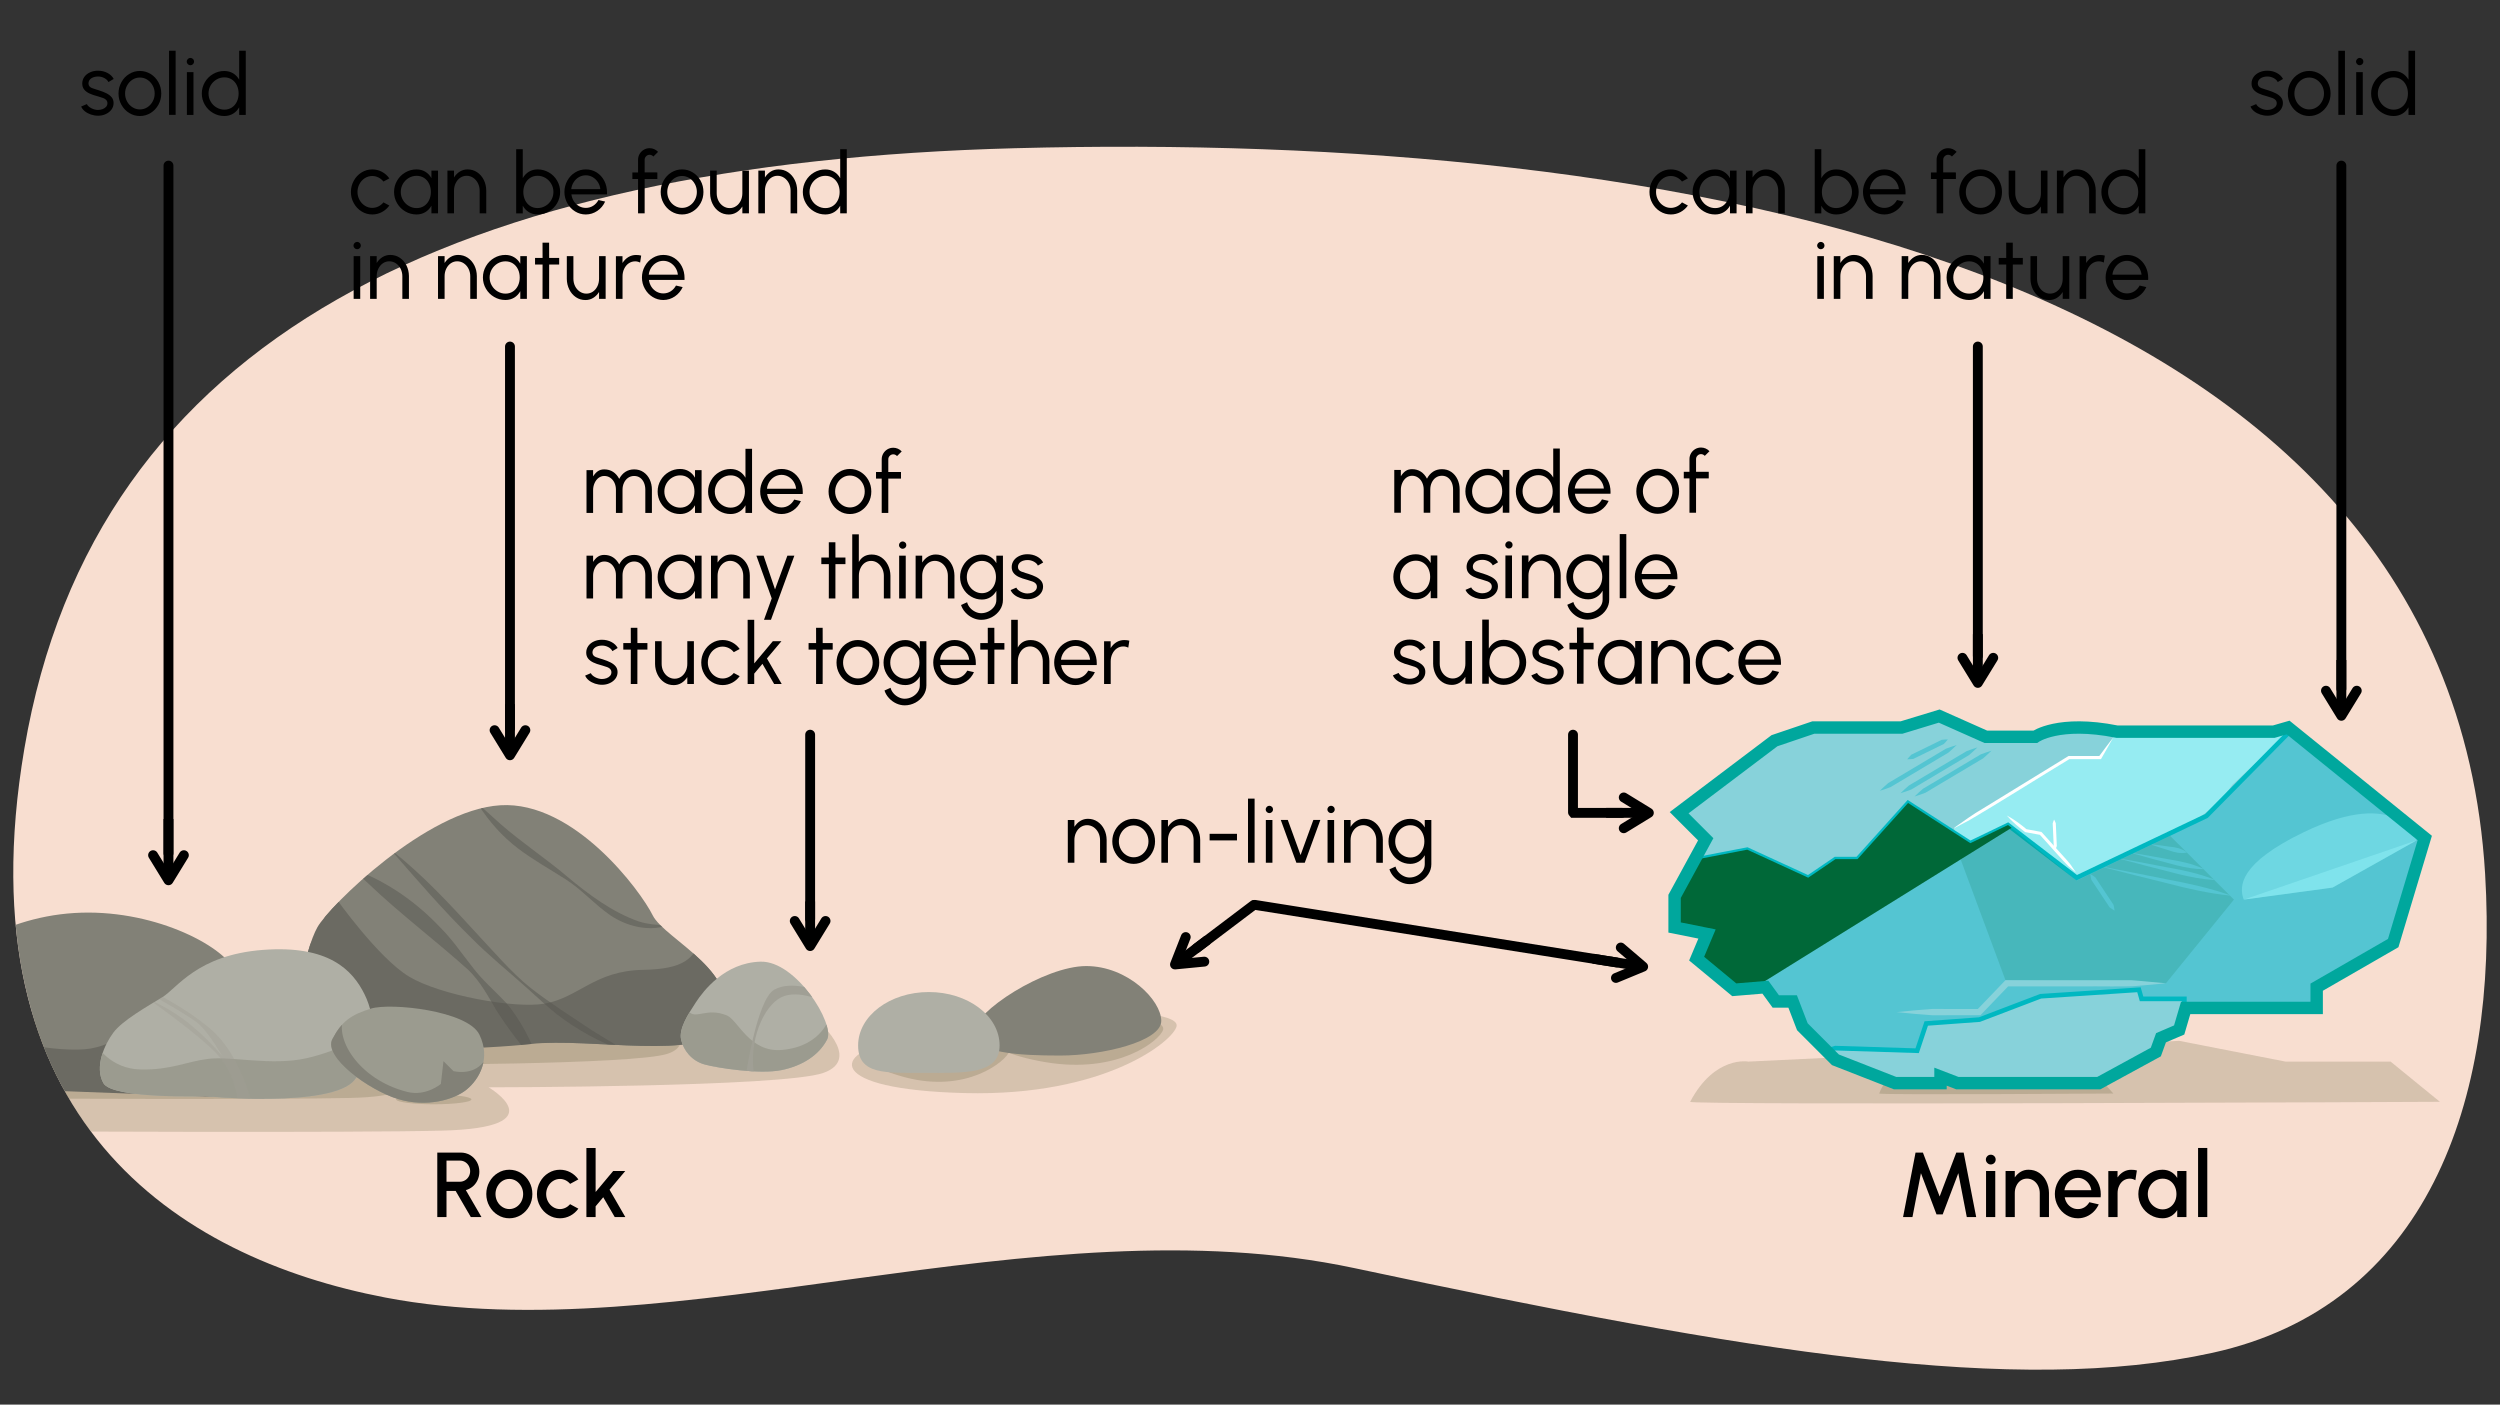 <?xml version="1.0" encoding="utf-8"?>
<!-- Generator: Adobe Illustrator 26.0.3, SVG Export Plug-In . SVG Version: 6.00 Build 0)  -->
<svg version="1.1" id="art" xmlns="http://www.w3.org/2000/svg" xmlns:xlink="http://www.w3.org/1999/xlink" x="0px" y="0px"
	 viewBox="0 0 760 427" style="enable-background:new 0 0 760 427;" xml:space="preserve">
<rect x="0" y="0" width="760" height="427" fill="#333333" stroke="none"/>
<style type="text/css">
	.st0{fill:#F8DED0;}
	.st1{clip-path:url(#SVGID_00000065769433985094263110000016331887922388503436_);}
	.st2{opacity:0.2;fill:#50522C;}
	.st3{fill:#828177;}
	.st4{fill:#6B6A62;}
	.st5{fill:none;}
	.st6{clip-path:url(#SVGID_00000161633822152163383450000011932404190563303354_);fill:#828177;}
	.st7{clip-path:url(#SVGID_00000161633822152163383450000011932404190563303354_);fill:#6B6A62;}
	.st8{opacity:0.49;clip-path:url(#SVGID_00000161633822152163383450000011932404190563303354_);}
	.st9{fill:#56554F;}
	.st10{clip-path:url(#SVGID_00000045596855826008868050000004863543073446298264_);fill:#AFAFA5;}
	.st11{clip-path:url(#SVGID_00000045596855826008868050000004863543073446298264_);fill:#9B9B8F;}
	.st12{opacity:0.4;clip-path:url(#SVGID_00000045596855826008868050000004863543073446298264_);fill:#A09F95;}
	.st13{clip-path:url(#SVGID_00000021798922348267428110000014120343912696650657_);fill:#AFAFA5;}
	.st14{clip-path:url(#SVGID_00000021798922348267428110000014120343912696650657_);fill:#9B9B8F;}
	.st15{clip-path:url(#SVGID_00000021798922348267428110000014120343912696650657_);fill:#A09F95;}
	.st16{clip-path:url(#SVGID_00000107580520590782408330000004566350808052045246_);fill:#9B9B8F;}
	.st17{clip-path:url(#SVGID_00000107580520590782408330000004566350808052045246_);fill:#828177;}
	.st18{fill:#AFAFA5;}
	.st19{fill:#87D2DA;}
	.st20{opacity:0.65;fill:#9FFAFF;}
	.st21{fill:#54C5D2;stroke:#00B8C1;stroke-width:1.413;stroke-miterlimit:10;}
	.st22{fill:#006838;}
	.st23{opacity:0.15;fill:#006838;}
	.st24{opacity:0.35;fill:#9FFAFF;}
	.st25{fill:#FFFFFF;}
	.st26{fill:#54C5D2;}
	.st27{fill:none;stroke:#00A79D;stroke-width:3.768;stroke-miterlimit:10;}
	.st28{fill:none;stroke:#000000;stroke-width:3;stroke-linecap:round;stroke-miterlimit:10;}
	.st29{fill:none;stroke:#000000;stroke-width:3;stroke-linecap:round;stroke-linejoin:round;stroke-miterlimit:10;}
	.st30{fill:none;stroke:#000000;stroke-width:3;stroke-miterlimit:10;}
</style>
<g>
	<path id="Blob" class="st0" d="M755.476,265.669c4.189,69.95-18.169,131.368-82.87,145.583
		c-59.504,13.073-139.983,0-260.929-25.757c-96.705-20.595-206.597,25.775-294.525,8.959
		C53.95,382.367-11.708,340.259,7.405,227.594C28.682,102.168,139.549,49.535,308.649,45.055
		C505.403,39.843,744.278,78.651,755.476,265.669z"/>
</g>
<g id="Rocks">
	<defs>
		<path id="SVGID_1_" d="M755.476,265.669c4.189,69.95-18.169,131.368-82.87,145.583c-59.504,13.073-139.983,0-260.929-25.757
			c-96.705-20.595-206.597,25.775-294.525,8.959C53.95,382.367-11.708,340.259,7.405,227.594
			C28.682,102.168,139.549,49.535,308.649,45.055C505.403,39.843,744.278,78.651,755.476,265.669z"/>
	</defs>
	<clipPath id="SVGID_00000142889352167580543460000015393051866052325780_">
		<use xlink:href="#SVGID_1_"  style="overflow:visible;"/>
	</clipPath>
	<g id="rocks" style="clip-path:url(#SVGID_00000142889352167580543460000015393051866052325780_);">
		<path class="st2" d="M247.702,309.478c0,0,14.921,12.288,2.633,16.676c-12.288,4.389-101.814,4.389-101.814,4.389
			s21.065,12.288-14.043,13.166c-27.705,0.693-119.057,0.292-156.352,0.092c-7.236-0.039-11.78-7.817-8.266-14.143l7.203-12.965
			c1.585-2.852,4.52-4.694,7.777-4.881l178.602-10.233L247.702,309.478z"/>
		<path class="st2" d="M200.712,307.616c0,0,12.408,9.391,2.19,12.745c-10.219,3.354-84.669,3.354-84.669,3.354
			s17.518,9.391-11.679,10.062c-23.04,0.529-99.009,0.223-130.024,0.071c-6.018-0.03-9.797-5.975-6.874-10.809l5.99-9.909
			c1.318-2.18,3.759-3.588,6.468-3.731l148.527-7.821L200.712,307.616z"/>
		<path class="st2" d="M297.978,314.227c0,0,9.934,2.437,8.858,5.42c-1.076,2.984-12.941,12.835-31.728,7.843
			c-18.92-5.028-15.884-12.724-6.873-13.145C285.323,313.548,297.978,314.227,297.978,314.227z"/>
		<path class="st2" d="M342.628,308.186c0,0,11.847,1.832,10.957,4.887c-0.89,3.054-13.493,13.647-35.945,9.797
			c-22.611-3.878-20.013-11.772-9.585-12.745C327.831,308.28,342.628,308.186,342.628,308.186z"/>
		<ellipse class="st2" cx="131.868" cy="334.216" rx="11.442" ry="1.488"/>
		<path class="st3" d="M-21.882,299.399c-3.826,6.777-8.13,19.3,4.304,23.657c12.434,4.357,28.216,7.261,41.607,7.261
			s36.346,0.968,45.433-7.261c9.087-8.229,5.739-20.331,1.913-28.076c-3.826-7.745-25.347-18.878-48.781-17.426
			S-18.056,292.622-21.882,299.399z"/>
		<path class="st4" d="M-30.592,329.805c-3.024-12.697,0.026-22.815,10.154-32.633c0,0-2.539,7.709,6.854,13.361
			c9.393,5.653,32.03,9.794,41.125,8.222c10.408-1.799,15.232-10.021,29.956-10.278c12.691-0.221,15.485-3.597,17.516-9.25
			l5.366,34.799L-30.592,329.805"/>
		<path class="st5" d="M-19.869,300.736c-3.661,6.484-7.779,18.467,4.118,22.635c11.897,4.168,27.079,8.404,39.81,6.947
			c17.953-2.055,34.776,0.926,43.47-6.947s5.491-19.452,1.83-26.863s-24.252-18.063-46.674-16.674S-16.208,294.252-19.869,300.736z"
			/>
		<g>
			<g>
				<defs>
					<path id="SVGID_00000109718950217722690690000012152868811074616483_" d="M96.502,281.861
						c-3.661,6.484-9.838,30.32,2.059,34.488c11.897,4.168,50.069,2.487,62.8,1.03c17.952-2.055,52.273,5.276,57.652-5.148
						c8.236-15.957-16.929-26.563-20.59-33.974c-3.661-7.41-23.906-34.848-46.328-33.459
						C129.674,246.188,100.163,275.377,96.502,281.861z"/>
				</defs>
				<clipPath id="SVGID_00000122699861342930577940000011702629931014246055_">
					<use xlink:href="#SVGID_00000109718950217722690690000012152868811074616483_"  style="overflow:visible;"/>
				</clipPath>
				<path style="clip-path:url(#SVGID_00000122699861342930577940000011702629931014246055_);fill:#828177;" d="M99.076,278.257
					c-3.661,6.484-22.707,40.615-10.81,44.783c11.897,4.168,60.934-6.363,73.746-6.363c12.812,0,53.969,9.09,62.663,1.216
					c8.694-7.874-8.179-32.74-11.839-40.151c-3.661-7.41-35.745-39.996-58.167-38.606S102.737,271.773,99.076,278.257z"/>
				<path style="clip-path:url(#SVGID_00000122699861342930577940000011702629931014246055_);fill:#6B6A62;" d="M102.165,273.11
					c0,0,12.812,18.13,22.205,23.783c9.393,5.653,32.03,9.794,41.125,8.222c10.408-1.799,15.232-10.021,29.956-10.278
					c12.691-0.221,15.485-3.597,17.516-9.25l17.371,36.424l-144.131-1.029C83.184,308.285,92.036,282.928,102.165,273.11z"/>
				<g style="opacity:0.49;clip-path:url(#SVGID_00000122699861342930577940000011702629931014246055_);">
					<path class="st9" d="M189.883,319.54c-7.399-2.584-14.375-6.404-20.581-11.19c-3.02-2.4-5.945-5.16-8.822-7.741
						c-5.792-5.216-11.921-10.107-17.386-15.678c-8.358-8.191-15.949-17.023-23.65-25.837c0,0,0.156-0.163,0.156-0.163
						c9.168,7.327,17.136,15.907,25.021,24.527c4.715,5.028,11.018,12.336,16.336,16.597c6.072,4.796,12.667,8.92,19.08,13.219
						c3.282,2.077,6.623,4.009,9.94,6.062C189.977,319.335,189.883,319.54,189.883,319.54L189.883,319.54z"/>
				</g>
				<g style="opacity:0.49;clip-path:url(#SVGID_00000122699861342930577940000011702629931014246055_);">
					<path class="st9" d="M163.25,323.249c-4.576-4.98-8.641-10.337-12.29-16.005c-2.54-4.344-4.933-8.881-8.613-12.409
						c-9.967-8.957-20.694-16.996-30.401-26.263c-1.26-1.126-2.503-2.291-3.698-3.551c0,0,0.242-0.38,0.242-0.38
						c9.636,3.663,18.223,9.792,25.292,17.251c3.661,3.617,6.533,7.917,9.71,11.926c3.057,4.132,7.017,7.434,10.498,11.196
						c2.237,2.596,4.037,5.519,5.711,8.498c1.608,3.047,3.022,6.18,3.943,9.518C163.644,323.029,163.25,323.249,163.25,323.249
						L163.25,323.249z"/>
				</g>
				<g style="opacity:0.49;clip-path:url(#SVGID_00000122699861342930577940000011702629931014246055_);">
					<path class="st9" d="M202.558,281.458c-5.718,1.742-12.17,0.06-17.036-3.217c-4.829-3.336-8.643-7.792-13.58-10.941
						c-4.786-3.067-10.056-5.996-14.593-9.478c-4.678-3.575-8.632-8.048-11.773-12.95c0,0,0.172-0.146,0.172-0.146
						c2.178,1.942,4.291,3.907,6.439,5.795c6.506,5.693,13.721,10.417,20.318,16.028c6.455,5.4,13.681,10.77,21.639,13.558
						c2.66,0.841,5.475,1.143,8.381,1.128C202.525,281.234,202.558,281.458,202.558,281.458L202.558,281.458z"/>
				</g>
			</g>
		</g>
		<g>
			<g>
				<defs>
					<path id="SVGID_00000026882981210330735140000007230471350543545739_" d="M49.305,303.186
						c-4.545,2.76-12.121,7.055-14.848,10.735c-2.727,3.681-5.758,10.428-3.03,15.336s30.909,3.987,30.909,3.987
						s38.459,3.681,45.429-4.908c6.97-8.588,6.693-18.71,3.056-26.071c-3.636-7.361-10.909-15.029-30.909-13.496
						S53.851,300.425,49.305,303.186z"/>
				</defs>
				<clipPath id="SVGID_00000005968198608361859050000016334622688610120337_">
					<use xlink:href="#SVGID_00000026882981210330735140000007230471350543545739_"  style="overflow:visible;"/>
				</clipPath>
				<path style="clip-path:url(#SVGID_00000005968198608361859050000016334622688610120337_);fill:#AFAFA5;" d="M49.305,303.186
					c-4.545,2.76-12.121,7.055-14.848,10.735c-2.727,3.681-5.758,10.428-3.03,15.336s30.909,3.987,30.909,3.987
					s38.459,3.681,45.429-4.908c6.97-8.588,6.693-18.71,3.056-26.071c-3.636-7.361-10.909-15.029-30.909-13.496
					S53.851,300.425,49.305,303.186z"/>
				<path style="clip-path:url(#SVGID_00000005968198608361859050000016334622688610120337_);fill:#9B9B8F;" d="M29.55,317.977
					c0,0,4.035,6.977,13.281,7.147s13.617-2.382,20.51-3.233c6.893-0.851,19.225,2.162,29.757-0.17
					c10.759-2.382,23.368-9.359,23.368-9.359s-2.69,26.886-3.362,26.886c-0.672,0-88.765-5.956-88.765-5.956L29.55,317.977z"/>
				<path style="opacity:0.4;clip-path:url(#SVGID_00000005968198608361859050000016334622688610120337_);fill:#A09F95;" d="
					M60.484,311.34c3.362,3.063,7.061,9.699,7.061,9.699s-3.322-4.213-9.374-9.318s-13.154-8.039-13.154-8.039
					s15.467,10.72,21.351,17.186c5.884,6.466,6.052,15.485,6.052,15.485h4.371c0,0-3.194-14.294-11.432-22.291
					c-5.134-4.985-14.605-10.556-18.63-12.359c-2.433-1.09-0.871,0.618-0.871,0.618S57.953,309.035,60.484,311.34z"/>
			</g>
		</g>
		<g>
			<g>
				<defs>
					<path id="SVGID_00000058567746667599611430000017960987855555785648_" d="M207.038,315.957c0.674,3.29,3.229,6.575,7.215,7.662
						c3.986,1.087,16.802,3.031,23.303,1.699s11.468-4.636,13.894-9.323c2.426-4.687-9.428-23.968-20.276-23.649
						c-10.848,0.319-17.369,8.893-19.659,12.409C209.225,308.272,206.363,312.667,207.038,315.957z"/>
				</defs>
				<clipPath id="SVGID_00000144313271397958164510000004849549270760978364_">
					<use xlink:href="#SVGID_00000058567746667599611430000017960987855555785648_"  style="overflow:visible;"/>
				</clipPath>
				<path style="clip-path:url(#SVGID_00000144313271397958164510000004849549270760978364_);fill:#AFAFA5;" d="M207.038,315.957
					c0.674,3.29,3.229,6.575,7.215,7.662c3.986,1.087,16.802,3.031,23.303,1.699s11.468-4.636,13.894-9.323
					c2.426-4.687-9.428-23.968-20.276-23.649c-10.848,0.319-17.369,8.893-19.659,12.409
					C209.225,308.272,206.363,312.667,207.038,315.957z"/>
				<path style="clip-path:url(#SVGID_00000144313271397958164510000004849549270760978364_);fill:#9B9B8F;" d="M209.004,302.451
					c0,0-1.58,3.494,0.68,5.355c2.26,1.861,5.326-1.514,11.242,0.865c3.449,1.387,6.912,11.383,16.768,10.51
					c12.713-1.127,14.732-10.627,14.732-10.627l3.337,12.206c0,0-15.602,12.496-34.446,9.173
					c-18.844-3.322-19.403-14.196-19.403-14.196L209.004,302.451z"/>
				<path style="clip-path:url(#SVGID_00000144313271397958164510000004849549270760978364_);fill:#A09F95;" d="M229.366,327.438
					c-2.044-10.992,2.856-21.716,8.175-24.286s13.253,1.51,13.253,1.51l-1.708-3.242c0,0-8.252-3.591-13.688-0.575
					s-8.836,27.168-8.836,27.168L229.366,327.438z"/>
			</g>
		</g>
		<g>
			<g>
				<defs>
					<path id="SVGID_00000071539584983645292180000005414053392372742310_" d="M112.797,306.609
						c-5.971,1.846-8.887,3.795-11.752,9.269c-2.865,5.474,11.164,15.559,19.922,18.227c8.758,2.668,17.164,0.201,20.951-2.936
						s7.363-9.355,3.815-16.649C142.184,307.228,118.768,304.763,112.797,306.609z"/>
				</defs>
				<clipPath id="SVGID_00000031167346294836146350000003635375906572575164_">
					<use xlink:href="#SVGID_00000071539584983645292180000005414053392372742310_"  style="overflow:visible;"/>
				</clipPath>
				<path style="clip-path:url(#SVGID_00000031167346294836146350000003635375906572575164_);fill:#9B9B8F;" d="M112.797,306.609
					c-5.971,1.846-8.887,3.795-11.752,9.269c-2.865,5.474,11.164,15.559,19.922,18.227c8.758,2.668,17.164,0.201,20.951-2.936
					s7.363-9.355,3.815-16.649C142.184,307.228,118.768,304.763,112.797,306.609z"/>
				<path style="clip-path:url(#SVGID_00000031167346294836146350000003635375906572575164_);fill:#828177;" d="M104.789,308.665
					c-3.573,6.487,3.977,19.499,19.037,23.282c5.668,1.424,10.194-2.423,10.194-2.423l0.794-6.937l3.063,3.053
					c5.782,1.096,9.405-1.598,10.789-6.098l-6.984,19.978l-26.338-1.751l-19.13-16.925L104.789,308.665z"/>
			</g>
		</g>
		<path class="st2" d="M336.071,307.284c0,0,22.495,0.292,21.618,4.681c-0.878,4.389-21.618,21.41-64.346,20.334
			c-43.03-1.083-40.209-12.483-21.065-15.799C308.58,310.212,336.071,307.284,336.071,307.284z"/>
		<path class="st3" d="M295.976,313.867c0,6.302,13.728,7.022,26.331,7.022s30.72-4.231,30.72-10.532s-10.217-16.676-22.82-16.676
			S295.976,307.565,295.976,313.867z"/>
		<path class="st18" d="M260.868,317.817c0,8.968,8.311,8.338,20.187,8.338c11.876,0,22.82,0.63,22.82-8.338
			s-9.628-16.238-21.504-16.238C270.495,301.579,260.868,308.849,260.868,317.817z"/>
	</g>
</g>
<g>
	<path class="st2" d="M513.807,334.949c-0.582,1.103,227.923,0,227.923,0l-14.985-12.224h-31.941l-32.335-6.309l-130.918,6.309
		C531.552,322.725,521.299,320.753,513.807,334.949z"/>
	<path class="st2" d="M571.26,332.438c-0.182,0.47,71.21,0,71.21,0l-4.682-5.215h-9.979l-10.102-2.692l-40.902,2.692
		C576.804,327.223,573.601,326.382,571.26,332.438z"/>
	<path class="st19" d="M603.714,223.994h14.985c0,0,7.098-5.126,24.843-1.577h47.714l4.338-1.252l41.536,33.587l-9.595,31.941
		L704.268,300.1v6.309h-39.827l-1.972,6.704l-5.521,2.366l-1.577,4.338l-17.351,9.459h-42.982l-5.126-1.966v1.966h-13.802
		l-18.139-7.093l-10.055-10.055l-2.957-7.689h-5.126l-3.155-4.338l-9.464,0.789l-11.436-9.464l3.155-7.492l-9.858-1.972v-9.464
		l9.464-17.351l-8.084-8.084l28.983-21.885l11.83-4.012h26.814l11.436-3.48L603.714,223.994z"/>
	<path class="st20" d="M678.637,238.585l17.899-16.657l-5.281,0.489h-47.665l-5.176,7.887h-9.464l-34.701,21.294v9.587h8.281
		l2.366-8.404l6.309-1.183l15.379,12.356l5.126,3.943l31.711-16.36C663.423,251.536,672.328,247.654,678.637,238.585z"/>
	<polygon class="st21" points="670.75,248.048 631.317,266.818 610.418,250.809 598.982,256.329 580.054,244.105 564.675,261.184 
		557.972,261.184 549.691,266.818 531.157,258.301 516.173,261.184 514.598,262.371 509.075,272.497 509.075,281.961 
		518.933,283.933 515.778,291.425 527.214,300.889 536.678,300.1 539.833,304.438 544.959,304.438 547.916,312.127 555.196,319.407 
		557.972,318.634 582.815,319.422 585.575,311.141 601.742,309.958 620.362,302.86 650.245,300.889 651.034,303.649 
		664.047,303.649 664.047,306.015 669.567,306.015 672.402,306.409 704.268,306.409 704.268,300.1 727.534,286.693 737.129,254.752 
		696.536,221.928 	"/>
	<polygon class="st22" points="611.514,251.648 610.418,250.809 598.982,256.329 580.054,244.105 564.675,261.184 557.972,261.184 
		549.691,266.818 531.157,258.301 516.173,261.184 514.598,262.371 509.075,272.497 509.075,281.961 518.933,283.933 
		515.778,291.425 527.067,300.767 533.092,300.399 	"/>
	<polygon class="st23" points="610.418,250.809 631.284,267.699 659.709,254.095 679.119,273.48 658.438,298.917 609.666,297.975 
		596.04,261.268 	"/>
	<path class="st24" d="M734.676,255.453c0,0-4.907-16.65-34.351-2.454c-19.623,9.461-19.731,16.468-18.227,20.481l26.99-3.656
		L734.676,255.453z"/>
	<g>
		<path class="st25" d="M642.469,224.126c-1.225,2.241-2.516,4.439-3.778,6.655c0,0-0.276,0-0.276,0l-9.464-0.006
			c0,0,0.246-0.07,0.246-0.07c-8.086,4.881-22.386,13.899-30.405,18.564c0,0-4.507,2.385-4.507,2.385s0.032-0.057,0.032-0.057
			s-0.067,0.92-0.067,0.92s-0.067-0.92-0.067-0.92s-0.002-0.033-0.002-0.033s0.034-0.024,0.034-0.024
			c2.428-1.732,5.909-4.213,8.464-5.668c5.501-3.376,20.335-12.478,26.026-15.97c0,0,0.113-0.07,0.113-0.07s0.133,0,0.133,0
			l9.464-0.006c0,0-0.399,0.215-0.399,0.215C639.496,228.067,640.952,226.076,642.469,224.126L642.469,224.126z"/>
	</g>
	<g>
		<path class="st25" d="M610.067,247.917c2.208,1.155,4.168,2.645,6.077,4.232c0,0-0.208-0.095-0.208-0.095l4.511,0.832
			c0.171,0.028,0.151,0.016,0.265,0.148c0,0,5.368,5.959,5.368,5.959c0.906,1.031,3.216,3.423,3.883,4.598
			c0.386,0.552,0.768,1.108,1.135,1.676c-0.757-0.608-1.574-1.328-2.316-1.962c-2.204-2.186-6.6-7.314-8.771-9.64
			c0,0,0.264,0.148,0.264,0.148l-4.511-0.832c0,0-0.115-0.021-0.115-0.021l-0.093-0.073
			C613.582,251.383,611.689,249.808,610.067,247.917L610.067,247.917z"/>
	</g>
	<g>
		<path class="st25" d="M624.438,249.144c0.213,0.374,0.37,0.751,0.527,1.128l0.047,1.149l0.104,2.299l0.104,2.299l0.052,1.149
			c-0.126,0.39-0.247,0.779-0.418,1.171c-0.206-0.375-0.362-0.751-0.523-1.128l-0.052-1.149l-0.104-2.299l-0.104-2.299l-0.057-1.149
			C624.138,249.925,624.26,249.536,624.438,249.144C624.438,249.144,624.26,249.536,624.438,249.144z"/>
	</g>
	<polyline class="st24" points="682.098,273.48 709.088,269.824 734.676,255.453 	"/>
	<g>
		<path class="st19" d="M576.593,307.68c3.555-0.373,7.39-0.739,10.965-0.967c0.547,0.051,13.066,0.013,14.097,0.025
			c0,0-0.679,0.29-0.679,0.29l8.412-8.763l0.278-0.29c8.208,0.001,28.715,0,36.68-0.002c1.81-0.103,4.231,0.28,6.047,0.386
			c2.015,0.166,4.031,0.343,6.046,0.559c-2.888,0.312-6.156,0.564-9.07,0.817c-1.893,0.276-12.965,0.064-15.116,0.125
			c0,0-24.185,0-24.185,0l0.679-0.29l-8.412,8.763l-0.278,0.29c-1.271,0.008-13.505-0.021-14.499,0.025
			C583.983,308.417,580.152,308.055,576.593,307.68L576.593,307.68z"/>
	</g>
	<g>
		<g>
			<path class="st26" d="M639.754,263.584c4.783,0.91,14.378,2.803,19.145,3.779c6.41,1.184,12.759,2.581,18.929,4.744
				c0,0-0.031,0.138-0.031,0.138c-6.503-0.674-12.841-2.117-19.145-3.779c-4.722-1.149-14.223-3.53-18.929-4.744
				C639.723,263.722,639.754,263.584,639.754,263.584L639.754,263.584z"/>
		</g>
		<g>
			<path class="st26" d="M644.855,261.055c3.555,0.635,10.685,1.977,14.226,2.677c4.772,0.827,9.484,1.839,14.01,3.643
				c0,0-0.031,0.138-0.031,0.138c-7.023-0.384-14.416-2.819-21.238-4.464c0,0-6.997-1.856-6.997-1.856
				S644.855,261.055,644.855,261.055L644.855,261.055z"/>
		</g>
		<g>
			<path class="st26" d="M648.602,259.349c2.678,0.439,8.046,1.386,10.71,1.891c3.606,0.564,7.144,1.316,10.494,2.856
				c0,0-0.031,0.138-0.031,0.138c-5.323-0.004-10.84-2.018-15.965-3.284c0,0-5.239-1.462-5.239-1.462L648.602,259.349
				L648.602,259.349z"/>
		</g>
		<g>
			<path class="st26" d="M654.163,256.688c1.815,0.184,3.614,0.439,5.41,0.704c1.859,0.168,3.622,0.537,5.194,1.669
				c0,0-0.031,0.138-0.031,0.138c-1.905,0.354-3.657-0.063-5.41-0.704c-1.738-0.526-3.474-1.062-5.194-1.669L654.163,256.688
				L654.163,256.688z"/>
		</g>
		<g>
			<path class="st26" d="M635.449,265.706c0.553,0.301,1.035,0.649,1.518,0.996l0.918,1.395l1.848,2.782l1.848,2.782l0.924,1.391
				c0.129,0.582,0.263,1.162,0.335,1.782c-0.544-0.307-1.026-0.655-1.513-1l-0.924-1.391l-1.848-2.782l-1.848-2.782l-0.93-1.387
				C635.646,266.912,635.511,266.333,635.449,265.706C635.449,265.706,635.511,266.333,635.449,265.706z"/>
		</g>
	</g>
	<g>
		<g>
			<path class="st26" d="M582.026,242.134c0.825-0.833,1.692-1.595,2.56-2.353l2.927-1.737l5.849-3.483l5.849-3.483l2.925-1.742
				c1.085-0.396,2.166-0.797,3.286-1.135c-0.83,0.824-1.698,1.584-2.563,2.349l-2.925,1.742l-5.849,3.483l-5.849,3.483l-2.922,1.746
				C584.234,241.406,583.151,241.805,582.026,242.134C582.026,242.134,583.151,241.805,582.026,242.134z"/>
		</g>
		<g>
			<path class="st26" d="M577.751,241.139c0.825-0.833,1.692-1.595,2.56-2.353l2.927-1.737l5.849-3.483l5.849-3.483l2.925-1.742
				c1.085-0.396,2.166-0.797,3.286-1.135c-0.83,0.824-1.698,1.584-2.563,2.349l-2.925,1.742l-5.849,3.483l-5.849,3.483l-2.922,1.746
				C579.958,240.412,578.876,240.811,577.751,241.139C577.751,241.139,578.876,240.811,577.751,241.139z"/>
		</g>
		<g>
			<path class="st26" d="M571.463,240.4c0.825-0.833,1.692-1.595,2.56-2.353l2.927-1.737l5.849-3.483l5.849-3.483l2.925-1.742
				c1.085-0.396,2.166-0.797,3.286-1.135c-0.83,0.824-1.698,1.584-2.563,2.349l-2.925,1.742l-5.849,3.483l-5.849,3.483l-2.922,1.746
				C573.671,239.673,572.588,240.072,571.463,240.4C571.463,240.4,572.588,240.072,571.463,240.4z"/>
		</g>
		<g>
			<path class="st26" d="M592.147,224.783c-0.385,0.516-0.809,0.956-1.231,1.397l-1.548,0.749l-3.089,1.512l-3.089,1.512
				l-1.544,0.756c-0.609,0.059-1.216,0.124-1.855,0.121c0.39-0.506,0.813-0.946,1.234-1.39l1.544-0.756l3.089-1.512l3.089-1.512
				l1.541-0.762C590.896,224.835,591.503,224.77,592.147,224.783C592.147,224.783,591.503,224.77,592.147,224.783z"/>
		</g>
	</g>
	<path class="st27" d="M603.714,223.994h14.985c0,0,7.098-5.126,24.843-1.577h47.714l4.338-1.252l41.536,33.587l-9.595,31.941
		L704.268,300.1v6.309h-39.827l-1.972,6.704l-5.521,2.366l-1.577,4.338l-17.351,9.459h-42.982l-5.126-1.966v1.966h-13.802
		l-18.139-7.093l-10.055-10.055l-2.957-7.689h-5.126l-3.155-4.338l-9.464,0.789l-11.436-9.464l3.155-7.492l-9.858-1.972v-9.464
		l9.464-17.351l-8.084-8.084l28.983-21.885l11.83-4.012h26.814l11.436-3.48L603.714,223.994z"/>
</g>
<g id="arrows">
	<g>
		<g>
			<polyline class="st28" points="155.03,105.345 155.03,107.793 155.03,217.68 155.03,221.406 			"/>
			<g>
				<polyline class="st29" points="159.712,221.973 155.03,229.605 150.348,221.973 				"/>
				<polyline class="st30" points="155.031,214.052 155.031,217.68 155.03,228.779 				"/>
			</g>
		</g>
	</g>
	<g>
		<g>
			<polyline class="st28" points="601.262,105.345 601.262,107.793 601.262,195.68 601.262,199.406 			"/>
			<g>
				<polyline class="st29" points="605.944,199.973 601.262,207.605 596.58,199.973 				"/>
				<polyline class="st30" points="601.262,192.779 601.262,195.68 601.262,206.779 				"/>
			</g>
		</g>
	</g>
	<g>
		<g>
			<polyline class="st28" points="246.286,223.345 246.286,225.793 246.286,275.68 246.286,279.406 			"/>
			<g>
				<polyline class="st29" points="250.968,279.973 246.286,287.605 241.604,279.973 				"/>
				<line class="st30" x1="246.286" y1="274.033" x2="246.286" y2="286.779"/>
			</g>
		</g>
	</g>
	<g>
		<g>
			<polyline class="st28" points="381.151,275.104 379.197,276.58 366.712,286.013 363.739,288.259 			"/>
			<g>
				<polyline class="st29" points="366.109,292.336 357.197,293.201 360.464,284.865 				"/>
				<line class="st30" x1="367.124" y1="285.701" x2="357.856" y2="292.703"/>
			</g>
		</g>
	</g>
	<g>
		<g>
			<path class="st28" d="M478.193,223.345v2.449v11.982v5.991v2.996c0.014,0.111-0.032,0.281,0.032,0.343h0.374h0.749h1.498h8.48
				h3.726"/>
			<g>
				<polyline class="st29" points="493.619,242.423 501.251,247.106 493.618,251.787 				"/>
				<line class="st30" x1="488.254" y1="247.105" x2="500.425" y2="247.105"/>
			</g>
		</g>
	</g>
	<g>
		<g>
			<polyline class="st28" points="51.217,50.345 51.217,52.793 51.217,259.406 			"/>
			<g>
				<polyline class="st29" points="55.899,259.973 51.216,267.605 46.535,259.973 				"/>
				<polyline class="st30" points="51.217,248.982 51.217,255.68 51.216,266.779 				"/>
			</g>
		</g>
	</g>
	<g>
		<g>
			<polyline class="st28" points="711.773,50.345 711.773,52.793 711.773,209.406 			"/>
			<g>
				<polyline class="st29" points="716.456,209.973 711.773,217.605 707.092,209.973 				"/>
				<polyline class="st30" points="711.774,200.633 711.774,205.68 711.773,216.779 				"/>
			</g>
		</g>
	</g>
	<g>
		<g>
			<polyline class="st28" points="381.481,275.081 383.9,275.465 487.742,291.995 491.422,292.581 			"/>
			<g>
				<polyline class="st29" points="492.718,288.046 499.519,293.87 491.245,297.293 				"/>
				<polyline class="st30" points="484.314,291.449 487.742,291.995 498.703,293.74 				"/>
			</g>
		</g>
	</g>
</g>
<g id="art_text">
	<g>
		<path d="M334.417,262.281v-6.903c0-1.625-0.754-3.094-1.963-3.913c-0.611-0.403-1.274-0.611-2.002-0.611
			c-1.443,0-2.665,0.871-3.328,2.249c-0.338,0.689-0.507,1.456-0.507,2.275v6.903h-2.002v-13h2.002v2.08
			c0.988-1.548,2.431-2.444,4.108-2.444c1.092,0,2.067,0.286,2.938,0.871c0.858,0.585,1.534,1.364,2.015,2.34
			c0.481,0.975,0.728,2.041,0.741,3.198v6.955H334.417z"/>
		<path d="M341.384,261.696c-1.001-0.611-1.781-1.443-2.366-2.496c-0.585-1.04-0.884-2.185-0.884-3.419
			c0-1.248,0.299-2.393,0.884-3.445s1.365-1.885,2.366-2.496c0.988-0.611,2.067-0.923,3.25-0.923s2.262,0.312,3.263,0.923
			c0.988,0.611,1.781,1.443,2.366,2.496c0.585,1.053,0.871,2.197,0.871,3.445c0,1.234-0.286,2.379-0.871,3.419
			c-0.585,1.053-1.378,1.885-2.366,2.496c-1.001,0.611-2.08,0.923-3.263,0.923S342.372,262.308,341.384,261.696z M346.909,259.954
			c0.689-0.442,1.222-1.04,1.625-1.781c0.403-0.741,0.598-1.534,0.598-2.392c0-0.871-0.195-1.678-0.598-2.418
			c-0.403-0.741-0.949-1.34-1.638-1.781c-0.689-0.442-1.443-0.663-2.262-0.663c-0.832,0-1.586,0.221-2.275,0.663
			c-0.689,0.441-1.222,1.04-1.625,1.781c-0.403,0.74-0.598,1.547-0.598,2.418c0,0.884,0.208,1.689,0.611,2.431
			s0.962,1.326,1.651,1.755c0.689,0.43,1.43,0.65,2.236,0.65C345.466,260.617,346.22,260.396,346.909,259.954z"/>
		<path d="M362.86,262.281v-6.903c0-1.625-0.754-3.094-1.963-3.913c-0.611-0.403-1.274-0.611-2.002-0.611
			c-1.443,0-2.665,0.871-3.328,2.249c-0.338,0.689-0.507,1.456-0.507,2.275v6.903h-2.002v-13h2.002v2.08
			c0.988-1.548,2.431-2.444,4.108-2.444c1.092,0,2.067,0.286,2.938,0.871c0.858,0.585,1.534,1.364,2.015,2.34
			c0.481,0.975,0.728,2.041,0.741,3.198v6.955H362.86z"/>
		<path d="M376.042,253.479v2.003h-8.32v-2.003H376.042z"/>
		<path d="M379.395,242.78h2.002v19.488h-2.002V242.78z"/>
		<path d="M385.103,246.85c-0.221-0.221-0.338-0.468-0.338-0.767c0-0.3,0.117-0.572,0.338-0.793c0.221-0.222,0.48-0.339,0.78-0.339
			c0.299,0,0.571,0.117,0.793,0.339c0.221,0.221,0.325,0.493,0.325,0.793c0,0.299-0.104,0.546-0.325,0.767
			c-0.222,0.221-0.494,0.338-0.793,0.338C385.583,247.188,385.323,247.07,385.103,246.85z M386.818,249.281v13h-2.002v-13H386.818z"
			/>
		<path d="M394.099,262.281l-4.745-13.026h2.132l3.888,10.687l3.887-10.687h2.132l-4.745,13.026H394.099z"/>
		<path d="M403.861,246.85c-0.221-0.221-0.338-0.468-0.338-0.767c0-0.3,0.117-0.572,0.338-0.793c0.221-0.222,0.48-0.339,0.78-0.339
			c0.299,0,0.571,0.117,0.793,0.339c0.221,0.221,0.325,0.493,0.325,0.793c0,0.299-0.104,0.546-0.325,0.767
			c-0.222,0.221-0.494,0.338-0.793,0.338C404.342,247.188,404.082,247.07,403.861,246.85z M405.577,249.281v13h-2.002v-13H405.577z"
			/>
		<path d="M418.383,262.281v-6.903c0-1.625-0.754-3.094-1.964-3.913c-0.61-0.403-1.273-0.611-2.002-0.611
			c-1.442,0-2.665,0.871-3.328,2.249c-0.338,0.689-0.507,1.456-0.507,2.275v6.903h-2.002v-13h2.002v2.08
			c0.988-1.548,2.432-2.444,4.108-2.444c1.092,0,2.067,0.286,2.938,0.871c0.857,0.585,1.533,1.364,2.015,2.34
			c0.481,0.975,0.728,2.041,0.741,3.198v6.955H418.383z"/>
		<path d="M435.127,262.724c0,1.104-0.312,2.119-0.924,3.042c-0.61,0.923-1.43,1.664-2.443,2.21
			c-1.027,0.533-2.094,0.806-3.225,0.806c-1.781,0-3.549-0.845-4.797-2.223c-0.637-0.689-1.079-1.456-1.353-2.288l1.847-0.832
			c0.312,1.235,1.261,2.301,2.47,2.886c0.599,0.299,1.209,0.442,1.833,0.442c0.768,0,1.508-0.183,2.224-0.546
			c0.702-0.364,1.273-0.858,1.716-1.47c0.429-0.624,0.65-1.3,0.65-2.027v-2.73c-0.924,1.625-2.471,2.626-4.395,2.626
			c-1.196,0-2.301-0.312-3.315-0.923c-1.026-0.611-1.833-1.443-2.418-2.496c-0.598-1.04-0.896-2.185-0.896-3.419
			c0-1.235,0.299-2.379,0.896-3.433c0.585-1.053,1.392-1.885,2.418-2.496c1.015-0.61,2.119-0.923,3.315-0.923
			c1.924,0,3.471,1.001,4.395,2.613v-2.262h2.002V262.724z M432.487,258.225c0.352-0.74,0.521-1.56,0.521-2.443
			c0-1.781-0.741-3.367-2.028-4.251c-0.65-0.442-1.391-0.663-2.223-0.663c-0.846,0-1.612,0.221-2.314,0.663
			c-0.715,0.441-1.274,1.04-1.677,1.78c-0.416,0.754-0.624,1.573-0.624,2.471c0,0.896,0.208,1.716,0.624,2.457
			c0.416,0.754,0.975,1.352,1.689,1.781c0.702,0.441,1.47,0.663,2.302,0.663C430.434,260.683,431.785,259.733,432.487,258.225z"/>
	</g>
	<g>
		<path d="M25.807,33.84c-0.533-0.43-0.91-0.91-1.131-1.456l1.729-0.741c0.377,0.91,2.002,1.781,3.354,1.781
			c1.001,0,1.963-0.338,2.496-0.962c0.273-0.312,0.403-0.677,0.403-1.093c0-0.793-0.559-1.287-1.274-1.56
			c-0.364-0.144-0.845-0.299-1.456-0.468l-0.26-0.078c-2.028-0.533-3.328-1.092-4.095-2.067C25.195,26.715,25,26.105,25,25.39
			c0-1.548,0.962-2.782,2.418-3.42c0.728-0.324,1.508-0.48,2.353-0.48c1.053,0,2.015,0.221,2.886,0.676s1.508,1.066,1.911,1.833
			l-1.612,0.949c-0.221-0.494-0.637-0.897-1.248-1.222c-0.611-0.312-1.235-0.469-1.885-0.469c-1.625,0-2.925,0.78-2.925,2.094
			c0,0.741,0.429,1.17,1.053,1.417c0.312,0.13,0.754,0.286,1.339,0.455l0.741,0.221c1.872,0.611,3.133,1.183,3.913,2.132
			c0.39,0.481,0.585,1.066,0.585,1.742c0,0.013,0,0.026,0,0.039c0,1.469-0.949,2.678-2.392,3.328
			c-0.715,0.338-1.495,0.494-2.314,0.494C28.354,35.179,26.859,34.685,25.807,33.84z"/>
		<path d="M39.274,34.347c-1.001-0.611-1.781-1.443-2.366-2.496c-0.585-1.04-0.884-2.185-0.884-3.419
			c0-1.248,0.299-2.393,0.884-3.445s1.365-1.885,2.366-2.496c0.988-0.611,2.067-0.923,3.25-0.923s2.262,0.312,3.263,0.923
			c0.988,0.611,1.781,1.443,2.366,2.496c0.585,1.053,0.871,2.197,0.871,3.445c0,1.234-0.286,2.379-0.871,3.419
			c-0.585,1.053-1.378,1.885-2.366,2.496c-1.001,0.611-2.08,0.923-3.263,0.923S40.262,34.958,39.274,34.347z M44.799,32.605
			c0.689-0.442,1.222-1.04,1.625-1.781c0.403-0.741,0.598-1.534,0.598-2.392c0-0.871-0.195-1.678-0.598-2.418
			c-0.403-0.741-0.949-1.34-1.638-1.781c-0.689-0.442-1.443-0.663-2.262-0.663c-0.832,0-1.586,0.221-2.275,0.663
			c-0.689,0.441-1.222,1.04-1.625,1.781c-0.403,0.74-0.598,1.547-0.598,2.418c0,0.884,0.208,1.689,0.611,2.431
			s0.962,1.326,1.651,1.755c0.689,0.43,1.43,0.65,2.236,0.65C43.356,33.268,44.11,33.047,44.799,32.605z"/>
		<path d="M51.39,15.431h2.002v19.488H51.39V15.431z"/>
		<path d="M57.097,19.5c-0.221-0.221-0.338-0.468-0.338-0.767c0-0.3,0.117-0.572,0.338-0.793c0.221-0.222,0.481-0.339,0.78-0.339
			c0.299,0,0.572,0.117,0.793,0.339c0.221,0.221,0.325,0.493,0.325,0.793c0,0.299-0.104,0.546-0.325,0.767s-0.494,0.338-0.793,0.338
			C57.578,19.838,57.318,19.721,57.097,19.5z M58.813,21.932v13h-2.002v-13H58.813z"/>
		<path d="M74.713,34.932h-2.002v-2.314c-0.923,1.651-2.509,2.652-4.524,2.652c-1.235,0-2.379-0.312-3.419-0.923
			c-1.053-0.611-1.885-1.443-2.496-2.496c-0.611-1.04-0.923-2.185-0.923-3.419c0-1.235,0.312-2.379,0.923-3.433
			c0.611-1.053,1.443-1.885,2.496-2.496c1.04-0.61,2.184-0.923,3.419-0.923c2.015,0,3.601,1.001,4.524,2.652v-8.802h2.002V34.932z
			 M72.009,30.902c0.351-0.741,0.533-1.573,0.533-2.47c0-1.833-0.741-3.394-2.054-4.265c-0.663-0.429-1.417-0.649-2.275-0.649
			c-0.871,0-1.664,0.221-2.405,0.663c-0.741,0.441-1.339,1.04-1.768,1.78c-0.429,0.754-0.65,1.573-0.65,2.471
			c0,0.896,0.221,1.716,0.663,2.457c0.429,0.754,1.027,1.352,1.768,1.781c0.741,0.441,1.534,0.663,2.393,0.663
			C69.942,33.333,71.294,32.397,72.009,30.902z"/>
	</g>
	<g>
		<path d="M118.363,62.483c-0.611,0.845-1.365,1.508-2.262,1.989c-0.91,0.48-1.885,0.728-2.925,0.728
			c-1.183,0-2.262-0.312-3.25-0.923c-1.001-0.611-1.781-1.443-2.366-2.496c-0.585-1.04-0.884-2.185-0.884-3.419
			c0-1.248,0.299-2.393,0.884-3.445s1.365-1.885,2.366-2.496c0.988-0.611,2.067-0.923,3.25-0.923c1.04,0,2.015,0.247,2.925,0.728
			c0.91,0.481,1.664,1.157,2.262,2.002l-1.794,0.963c-0.845-1.079-2.132-1.69-3.393-1.69c-0.832,0-1.586,0.221-2.275,0.663
			c-0.689,0.441-1.235,1.04-1.625,1.781c-0.403,0.74-0.598,1.547-0.598,2.418s0.208,1.664,0.611,2.405
			c0.403,0.74,0.949,1.339,1.638,1.768c0.689,0.442,1.43,0.663,2.249,0.663c1.313,0,2.574-0.65,3.393-1.677L118.363,62.483z"/>
		<path d="M133.157,64.862h-2.002v-2.327c-0.923,1.651-2.509,2.665-4.524,2.665c-1.235,0-2.379-0.312-3.419-0.923
			c-1.053-0.611-1.885-1.443-2.496-2.496c-0.611-1.04-0.923-2.185-0.923-3.419c0-1.248,0.312-2.393,0.923-3.445
			s1.443-1.885,2.496-2.496c1.04-0.611,2.184-0.923,3.419-0.923c2.015,0,3.601,1.014,4.524,2.665v-2.301h2.002V64.862z
			 M130.453,60.832c0.351-0.741,0.533-1.573,0.533-2.47c0-1.833-0.741-3.394-2.054-4.265c-0.663-0.429-1.417-0.649-2.275-0.649
			c-0.871,0-1.677,0.221-2.418,0.663c-0.741,0.441-1.326,1.04-1.755,1.78c-0.429,0.754-0.65,1.573-0.65,2.471
			c0,0.896,0.221,1.716,0.663,2.457c0.442,0.754,1.027,1.352,1.768,1.781c0.741,0.441,1.534,0.663,2.392,0.663
			C128.386,63.264,129.738,62.327,130.453,60.832z"/>
		<path d="M145.819,64.862v-6.903c0-1.625-0.754-3.094-1.963-3.913c-0.611-0.403-1.274-0.611-2.002-0.611
			c-1.443,0-2.665,0.871-3.328,2.249c-0.338,0.689-0.507,1.456-0.507,2.275v6.903h-2.002v-13h2.002v2.08
			c0.988-1.548,2.431-2.444,4.108-2.444c1.092,0,2.067,0.286,2.938,0.871c0.858,0.585,1.534,1.364,2.015,2.34
			c0.481,0.975,0.728,2.041,0.741,3.198v6.955H145.819z"/>
		<path d="M166.865,52.421c1.053,0.611,1.885,1.443,2.496,2.496s0.923,2.197,0.923,3.432c0,1.235-0.312,2.38-0.923,3.433
			s-1.443,1.885-2.496,2.496s-2.197,0.923-3.432,0.923c-2.015,0-3.588-1.014-4.511-2.665v2.327h-2.002V45.361h2.002v8.802
			c0.923-1.651,2.496-2.665,4.511-2.665C164.668,51.498,165.812,51.81,166.865,52.421z M165.838,62.587
			c0.741-0.429,1.326-1.026,1.755-1.781c0.429-0.754,0.65-1.572,0.65-2.457c0-0.896-0.221-1.716-0.663-2.47
			c-0.442-0.754-1.027-1.352-1.769-1.794c-0.741-0.429-1.547-0.65-2.405-0.65c-1.716,0-3.068,0.949-3.783,2.444
			c-0.351,0.741-0.533,1.573-0.533,2.47c0,1.82,0.741,3.381,2.054,4.252c0.65,0.429,1.404,0.649,2.262,0.649
			C164.278,63.25,165.097,63.029,165.838,62.587z"/>
		<path d="M174.834,64.277c-1.001-0.611-1.781-1.443-2.366-2.496c-0.585-1.04-0.884-2.185-0.884-3.419
			c0-1.248,0.299-2.393,0.884-3.445s1.365-1.885,2.366-2.496c0.988-0.611,2.067-0.923,3.25-0.923c1.222,0,2.327,0.312,3.302,0.923
			c0.975,0.624,1.755,1.469,2.314,2.548s0.832,2.275,0.832,3.588c0,0.247,0,0.43-0.013,0.547h-10.816
			c0.208,1.547,1.053,2.847,2.314,3.562c0.637,0.352,1.326,0.533,2.067,0.533c1.625,0,3.016-0.884,3.848-2.393l2.028,0.469
			c-1.04,2.313-3.315,3.926-5.876,3.926C176.901,65.2,175.822,64.889,174.834,64.277z M182.504,57.504
			c-0.143-1.508-1.014-2.873-2.314-3.64c-0.65-0.377-1.352-0.572-2.106-0.572c-1.508,0-2.86,0.793-3.679,2.08
			c-0.416,0.637-0.663,1.352-0.754,2.132H182.504z"/>
		<path d="M199.832,52.421v2.002h-3.861v10.439h-2.002V54.423h-1.729v-2.002h1.729V48.56c0-1.261,0.676-2.405,1.755-3.042
			c0.533-0.312,1.131-0.468,1.768-0.468c0.949,0,1.885,0.39,2.561,1.118l-1.43,1.417c-0.273-0.325-0.702-0.533-1.131-0.533
			c-0.416,0-0.767,0.143-1.066,0.441c-0.299,0.3-0.455,0.65-0.455,1.066v3.861H199.832z"/>
		<path d="M204.097,64.277c-1.001-0.611-1.781-1.443-2.366-2.496c-0.585-1.04-0.884-2.185-0.884-3.419
			c0-1.248,0.299-2.393,0.884-3.445s1.365-1.885,2.366-2.496c0.988-0.611,2.067-0.923,3.25-0.923s2.262,0.312,3.263,0.923
			c0.988,0.611,1.781,1.443,2.366,2.496c0.585,1.053,0.871,2.197,0.871,3.445c0,1.234-0.286,2.379-0.871,3.419
			c-0.585,1.053-1.378,1.885-2.366,2.496c-1.001,0.611-2.08,0.923-3.263,0.923S205.084,64.889,204.097,64.277z M209.622,62.535
			c0.689-0.442,1.222-1.04,1.625-1.781c0.403-0.741,0.598-1.534,0.598-2.392c0-0.871-0.195-1.678-0.598-2.418
			c-0.403-0.741-0.949-1.34-1.638-1.781c-0.689-0.442-1.443-0.663-2.262-0.663c-0.832,0-1.586,0.221-2.275,0.663
			c-0.689,0.441-1.222,1.04-1.625,1.781c-0.403,0.74-0.598,1.547-0.598,2.418c0,0.884,0.208,1.689,0.611,2.431
			s0.962,1.326,1.651,1.755c0.689,0.43,1.43,0.65,2.236,0.65C208.179,63.198,208.933,62.978,209.622,62.535z"/>
		<path d="M217.876,51.862v6.877c0,1.65,0.741,3.107,1.95,3.913c0.611,0.403,1.274,0.611,2.002,0.611
			c1.456,0,2.678-0.858,3.354-2.249c0.325-0.689,0.494-1.457,0.494-2.275v-6.877h2.002v13h-2.002V62.77
			c-0.988,1.547-2.418,2.443-4.121,2.443c-1.092,0-2.067-0.285-2.925-0.87c-0.858-0.586-1.521-1.365-2.002-2.341
			c-0.481-0.975-0.741-2.054-0.754-3.211v-6.929H217.876z"/>
		<path d="M240.34,64.862v-6.903c0-1.625-0.754-3.094-1.963-3.913c-0.611-0.403-1.274-0.611-2.002-0.611
			c-1.443,0-2.665,0.871-3.328,2.249c-0.338,0.689-0.507,1.456-0.507,2.275v6.903h-2.002v-13h2.002v2.08
			c0.988-1.548,2.431-2.444,4.108-2.444c1.092,0,2.067,0.286,2.938,0.871c0.858,0.585,1.534,1.364,2.015,2.34
			c0.481,0.975,0.728,2.041,0.741,3.198v6.955H240.34z"/>
		<path d="M257.422,64.862h-2.002v-2.314c-0.923,1.651-2.509,2.652-4.524,2.652c-1.235,0-2.379-0.312-3.419-0.923
			c-1.053-0.611-1.885-1.443-2.496-2.496c-0.611-1.04-0.923-2.185-0.923-3.419c0-1.235,0.312-2.379,0.923-3.433
			c0.611-1.053,1.443-1.885,2.496-2.496c1.04-0.61,2.184-0.923,3.419-0.923c2.015,0,3.601,1.001,4.524,2.652v-8.802h2.002V64.862z
			 M254.718,60.832c0.351-0.741,0.533-1.573,0.533-2.47c0-1.833-0.741-3.394-2.054-4.265c-0.663-0.429-1.417-0.649-2.275-0.649
			c-0.871,0-1.664,0.221-2.405,0.663c-0.741,0.441-1.339,1.04-1.768,1.78c-0.429,0.754-0.65,1.573-0.65,2.471
			c0,0.896,0.221,1.716,0.663,2.457c0.429,0.754,1.027,1.352,1.769,1.781c0.741,0.441,1.534,0.663,2.392,0.663
			C252.651,63.264,254.003,62.327,254.718,60.832z"/>
		<path d="M107.793,75.431c-0.221-0.221-0.338-0.468-0.338-0.767c0-0.3,0.117-0.572,0.338-0.793c0.221-0.222,0.481-0.339,0.78-0.339
			c0.299,0,0.572,0.117,0.793,0.339c0.221,0.221,0.325,0.493,0.325,0.793c0,0.299-0.104,0.546-0.325,0.767s-0.494,0.338-0.793,0.338
			C108.274,75.769,108.015,75.651,107.793,75.431z M109.51,77.862v13h-2.002v-13H109.51z"/>
		<path d="M122.315,90.862v-6.903c0-1.625-0.754-3.094-1.963-3.913c-0.611-0.403-1.274-0.611-2.002-0.611
			c-1.443,0-2.665,0.871-3.328,2.249c-0.338,0.689-0.507,1.456-0.507,2.275v6.903h-2.002v-13h2.002v2.08
			c0.988-1.548,2.431-2.444,4.108-2.444c1.092,0,2.067,0.286,2.938,0.871c0.858,0.585,1.534,1.364,2.015,2.34
			c0.481,0.975,0.728,2.041,0.741,3.198v6.955H122.315z"/>
		<path d="M142.958,90.862v-6.903c0-1.625-0.754-3.094-1.963-3.913c-0.611-0.403-1.274-0.611-2.002-0.611
			c-1.443,0-2.665,0.871-3.328,2.249c-0.338,0.689-0.507,1.456-0.507,2.275v6.903h-2.002v-13h2.002v2.08
			c0.988-1.548,2.431-2.444,4.108-2.444c1.092,0,2.067,0.286,2.938,0.871c0.858,0.585,1.534,1.364,2.015,2.34
			c0.481,0.975,0.728,2.041,0.741,3.198v6.955H142.958z"/>
		<path d="M160.17,90.862h-2.002v-2.327c-0.923,1.651-2.509,2.665-4.524,2.665c-1.235,0-2.379-0.312-3.419-0.923
			c-1.053-0.611-1.885-1.443-2.496-2.496c-0.611-1.04-0.923-2.185-0.923-3.419c0-1.248,0.312-2.393,0.923-3.445
			c0.611-1.053,1.443-1.885,2.496-2.496c1.04-0.611,2.184-0.923,3.419-0.923c2.015,0,3.602,1.014,4.524,2.665v-2.301h2.002V90.862z
			 M157.466,86.832c0.351-0.741,0.533-1.573,0.533-2.47c0-1.833-0.741-3.394-2.054-4.265c-0.663-0.429-1.417-0.649-2.275-0.649
			c-0.871,0-1.677,0.221-2.418,0.663c-0.741,0.441-1.326,1.04-1.755,1.78c-0.429,0.754-0.65,1.573-0.65,2.471
			c0,0.896,0.221,1.716,0.663,2.457c0.442,0.754,1.027,1.352,1.768,1.781c0.741,0.441,1.534,0.663,2.392,0.663
			C155.399,89.264,156.751,88.327,157.466,86.832z"/>
		<path d="M166.943,80.423l-0.013,10.439h-2.002l0.013-10.439h-2.288v-2.002h2.288l-0.013-4.642h2.002l0.013,4.642h3.042v2.002
			H166.943z"/>
		<path d="M174.313,77.862v6.877c0,1.65,0.741,3.107,1.95,3.913c0.611,0.403,1.274,0.611,2.002,0.611
			c1.456,0,2.678-0.858,3.354-2.249c0.325-0.689,0.494-1.457,0.494-2.275v-6.877h2.002v13h-2.002V88.77
			c-0.988,1.547-2.418,2.443-4.121,2.443c-1.092,0-2.067-0.285-2.925-0.87c-0.858-0.586-1.521-1.365-2.002-2.341
			c-0.481-0.975-0.741-2.054-0.754-3.211v-6.929H174.313z"/>
		<path d="M194.593,79.825c-0.481-0.247-0.975-0.377-1.495-0.377c-1.456,0-2.678,0.857-3.341,2.249
			c-0.338,0.688-0.507,1.456-0.507,2.274v6.891h-2.015V77.875h2.002v2.067c0.988-1.548,2.431-2.432,4.134-2.432
			c0.637,0,1.144,0.065,1.547,0.195L194.593,79.825z"/>
		<path d="M198.402,90.277c-1.001-0.611-1.781-1.443-2.366-2.496c-0.585-1.04-0.884-2.185-0.884-3.419
			c0-1.248,0.299-2.393,0.884-3.445s1.365-1.885,2.366-2.496c0.988-0.611,2.067-0.923,3.25-0.923c1.222,0,2.327,0.312,3.302,0.923
			c0.975,0.624,1.755,1.469,2.314,2.548s0.832,2.275,0.832,3.588c0,0.247,0,0.43-0.013,0.547h-10.816
			c0.208,1.547,1.053,2.847,2.314,3.562c0.637,0.352,1.326,0.533,2.067,0.533c1.625,0,3.016-0.884,3.848-2.393l2.028,0.469
			c-1.04,2.313-3.315,3.926-5.876,3.926C200.469,91.2,199.39,90.889,198.402,90.277z M206.072,83.504
			c-0.143-1.508-1.014-2.873-2.314-3.64c-0.65-0.377-1.352-0.572-2.106-0.572c-1.508,0-2.86,0.793-3.679,2.08
			c-0.416,0.637-0.663,1.352-0.754,2.132H206.072z"/>
	</g>
	<g>
		<path d="M180.303,142.928v1.897c0.949-1.443,1.898-2.132,3.393-2.132c2.067,0,3.575,1.053,4.55,2.886
			c0.949-1.833,2.509-2.886,4.537-2.886c1.066,0,2.015,0.272,2.834,0.832c0.819,0.559,1.443,1.3,1.898,2.249
			c0.442,0.949,0.663,1.976,0.663,3.094v7.06h-2.002v-7.06c0-1.547-0.559-2.886-1.586-3.627c-0.507-0.364-1.118-0.546-1.807-0.546
			c-1.391,0-2.483,0.793-3.081,2.067c-0.299,0.637-0.455,1.339-0.455,2.105v7.06h-2.002v-7.06c0-1.521-0.624-2.873-1.703-3.614
			c-0.533-0.377-1.157-0.559-1.846-0.559c-1.287,0-2.379,0.858-2.951,2.184c-0.299,0.663-0.442,1.379-0.442,2.146v6.903h-2.002v-13
			H180.303z"/>
		<path d="M213.284,155.928h-2.002v-2.327c-0.923,1.651-2.509,2.665-4.524,2.665c-1.235,0-2.379-0.312-3.419-0.923
			c-1.053-0.611-1.885-1.443-2.496-2.496c-0.611-1.04-0.923-2.185-0.923-3.419c0-1.248,0.312-2.393,0.923-3.445
			s1.443-1.885,2.496-2.496c1.04-0.611,2.184-0.923,3.419-0.923c2.015,0,3.601,1.014,4.524,2.665v-2.301h2.002V155.928z
			 M210.58,151.897c0.351-0.741,0.533-1.573,0.533-2.47c0-1.833-0.741-3.394-2.054-4.265c-0.663-0.429-1.417-0.649-2.275-0.649
			c-0.871,0-1.677,0.221-2.418,0.663c-0.741,0.441-1.326,1.04-1.755,1.78c-0.429,0.754-0.65,1.573-0.65,2.471
			c0,0.896,0.221,1.716,0.663,2.457c0.442,0.754,1.027,1.352,1.768,1.781c0.741,0.441,1.534,0.663,2.392,0.663
			C208.513,154.329,209.865,153.393,210.58,151.897z"/>
		<path d="M228.624,155.928h-2.002v-2.314c-0.923,1.651-2.509,2.652-4.524,2.652c-1.235,0-2.379-0.312-3.419-0.923
			c-1.053-0.611-1.885-1.443-2.496-2.496c-0.611-1.04-0.923-2.185-0.923-3.419c0-1.235,0.312-2.379,0.923-3.433
			c0.611-1.053,1.443-1.885,2.496-2.496c1.04-0.61,2.184-0.923,3.419-0.923c2.015,0,3.601,1.001,4.524,2.652v-8.802h2.002V155.928z
			 M225.92,151.897c0.351-0.741,0.533-1.573,0.533-2.47c0-1.833-0.741-3.394-2.054-4.265c-0.663-0.429-1.417-0.649-2.275-0.649
			c-0.871,0-1.664,0.221-2.405,0.663c-0.741,0.441-1.339,1.04-1.768,1.78c-0.429,0.754-0.65,1.573-0.65,2.471
			c0,0.896,0.221,1.716,0.663,2.457c0.429,0.754,1.027,1.352,1.768,1.781c0.741,0.441,1.534,0.663,2.393,0.663
			C223.853,154.329,225.205,153.393,225.92,151.897z"/>
		<path d="M234.344,155.343c-1.001-0.611-1.781-1.443-2.366-2.496c-0.585-1.04-0.884-2.185-0.884-3.419
			c0-1.248,0.299-2.393,0.884-3.445s1.365-1.885,2.366-2.496c0.988-0.611,2.067-0.923,3.25-0.923c1.222,0,2.327,0.312,3.302,0.923
			c0.975,0.624,1.755,1.469,2.314,2.548s0.832,2.275,0.832,3.588c0,0.247,0,0.43-0.013,0.547h-10.816
			c0.208,1.547,1.053,2.847,2.314,3.562c0.637,0.352,1.326,0.533,2.067,0.533c1.625,0,3.016-0.884,3.848-2.393l2.028,0.469
			c-1.04,2.313-3.315,3.926-5.876,3.926C236.411,156.266,235.332,155.954,234.344,155.343z M242.014,148.569
			c-0.143-1.508-1.014-2.873-2.314-3.64c-0.65-0.377-1.352-0.572-2.106-0.572c-1.508,0-2.86,0.793-3.679,2.08
			c-0.416,0.637-0.663,1.352-0.754,2.132H242.014z"/>
		<path d="M255.13,155.343c-1.001-0.611-1.781-1.443-2.366-2.496c-0.585-1.04-0.884-2.185-0.884-3.419
			c0-1.248,0.299-2.393,0.884-3.445s1.365-1.885,2.366-2.496c0.988-0.611,2.067-0.923,3.25-0.923s2.262,0.312,3.263,0.923
			c0.988,0.611,1.781,1.443,2.366,2.496s0.871,2.197,0.871,3.445c0,1.234-0.286,2.379-0.871,3.419
			c-0.585,1.053-1.378,1.885-2.366,2.496c-1.001,0.611-2.08,0.923-3.263,0.923S256.118,155.954,255.13,155.343z M260.655,153.601
			c0.689-0.442,1.222-1.04,1.625-1.781c0.403-0.741,0.598-1.534,0.598-2.392c0-0.871-0.195-1.678-0.598-2.418
			c-0.403-0.741-0.949-1.34-1.638-1.781c-0.689-0.442-1.443-0.663-2.262-0.663c-0.832,0-1.586,0.221-2.275,0.663
			c-0.689,0.441-1.222,1.04-1.625,1.781c-0.403,0.74-0.598,1.547-0.598,2.418c0,0.884,0.208,1.689,0.611,2.431
			c0.403,0.741,0.962,1.326,1.651,1.755c0.689,0.43,1.43,0.65,2.236,0.65C259.212,154.264,259.966,154.043,260.655,153.601z"/>
		<path d="M273.902,143.486v2.002h-3.861v10.439h-2.002v-10.439h-1.729v-2.002h1.729v-3.861c0-1.261,0.676-2.405,1.755-3.042
			c0.533-0.312,1.131-0.468,1.768-0.468c0.949,0,1.885,0.39,2.561,1.118l-1.43,1.417c-0.273-0.325-0.702-0.533-1.131-0.533
			c-0.416,0-0.767,0.143-1.066,0.441c-0.299,0.3-0.455,0.65-0.455,1.066v3.861H273.902z"/>
		<path d="M180.303,168.928v1.897c0.949-1.443,1.898-2.132,3.393-2.132c2.067,0,3.575,1.053,4.55,2.886
			c0.949-1.833,2.509-2.886,4.537-2.886c1.066,0,2.015,0.272,2.834,0.832c0.819,0.559,1.443,1.3,1.898,2.249
			c0.442,0.949,0.663,1.976,0.663,3.094v7.06h-2.002v-7.06c0-1.547-0.559-2.886-1.586-3.627c-0.507-0.364-1.118-0.546-1.807-0.546
			c-1.391,0-2.483,0.793-3.081,2.067c-0.299,0.637-0.455,1.339-0.455,2.105v7.06h-2.002v-7.06c0-1.521-0.624-2.873-1.703-3.614
			c-0.533-0.377-1.157-0.559-1.846-0.559c-1.287,0-2.379,0.858-2.951,2.184c-0.299,0.663-0.442,1.379-0.442,2.146v6.903h-2.002v-13
			H180.303z"/>
		<path d="M213.284,181.928h-2.002v-2.327c-0.923,1.651-2.509,2.665-4.524,2.665c-1.235,0-2.379-0.312-3.419-0.923
			c-1.053-0.611-1.885-1.443-2.496-2.496c-0.611-1.04-0.923-2.185-0.923-3.419c0-1.248,0.312-2.393,0.923-3.445
			s1.443-1.885,2.496-2.496c1.04-0.611,2.184-0.923,3.419-0.923c2.015,0,3.601,1.014,4.524,2.665v-2.301h2.002V181.928z
			 M210.58,177.897c0.351-0.741,0.533-1.573,0.533-2.47c0-1.833-0.741-3.394-2.054-4.265c-0.663-0.429-1.417-0.649-2.275-0.649
			c-0.871,0-1.677,0.221-2.418,0.663c-0.741,0.441-1.326,1.04-1.755,1.78c-0.429,0.754-0.65,1.573-0.65,2.471
			c0,0.896,0.221,1.716,0.663,2.457c0.442,0.754,1.027,1.352,1.768,1.781c0.741,0.441,1.534,0.663,2.392,0.663
			C208.513,180.329,209.865,179.393,210.58,177.897z"/>
		<path d="M225.946,181.928v-6.903c0-1.625-0.754-3.094-1.963-3.913c-0.611-0.403-1.274-0.611-2.002-0.611
			c-1.443,0-2.665,0.871-3.328,2.249c-0.338,0.689-0.507,1.456-0.507,2.275v6.903h-2.002v-13h2.002v2.08
			c0.988-1.548,2.431-2.444,4.108-2.444c1.092,0,2.067,0.286,2.938,0.871c0.858,0.585,1.534,1.364,2.015,2.34
			c0.481,0.975,0.728,2.041,0.741,3.198v6.955H225.946z"/>
		<path d="M241.48,168.928l-7.111,19.5h-2.119l2.353-6.513l-4.667-12.987h2.197l3.471,10.244l3.757-10.244H241.48z"/>
		<path d="M253.973,171.488l-0.013,10.439h-2.002l0.013-10.439h-2.288v-2.002h2.288l-0.013-4.642h2.002l0.013,4.642h3.042v2.002
			H253.973z"/>
		<path d="M268.689,181.928v-6.891c0-1.625-0.741-3.094-1.924-3.913c-0.585-0.402-1.235-0.61-1.937-0.61
			c-1.456,0-2.626,0.857-3.25,2.235c-0.325,0.689-0.481,1.456-0.481,2.288v6.891h-2.015v-19.501h2.002v8.425
			c0.832-1.547,2.197-2.275,3.913-2.275c1.092,0,2.067,0.286,2.925,0.858c0.858,0.585,1.534,1.364,2.015,2.34
			c0.481,0.975,0.741,2.054,0.754,3.211v6.942H268.689z"/>
		<path d="M273.628,166.496c-0.221-0.221-0.338-0.468-0.338-0.767c0-0.3,0.117-0.572,0.338-0.793
			c0.221-0.222,0.481-0.339,0.78-0.339c0.299,0,0.572,0.117,0.793,0.339c0.221,0.221,0.325,0.493,0.325,0.793
			c0,0.299-0.104,0.546-0.325,0.767c-0.221,0.221-0.494,0.338-0.793,0.338C274.109,166.834,273.849,166.717,273.628,166.496z
			 M275.344,168.928v13h-2.002v-13H275.344z"/>
		<path d="M288.15,181.928v-6.903c0-1.625-0.754-3.094-1.963-3.913c-0.611-0.403-1.274-0.611-2.002-0.611
			c-1.443,0-2.665,0.871-3.328,2.249c-0.338,0.689-0.507,1.456-0.507,2.275v6.903h-2.002v-13h2.002v2.08
			c0.988-1.548,2.431-2.444,4.108-2.444c1.092,0,2.067,0.286,2.938,0.871c0.858,0.585,1.534,1.364,2.015,2.34
			c0.481,0.975,0.728,2.041,0.741,3.198v6.955H288.15z"/>
		<path d="M304.894,182.37c0,1.104-0.312,2.119-0.923,3.042c-0.611,0.923-1.43,1.664-2.444,2.21
			c-1.027,0.533-2.093,0.806-3.224,0.806c-1.781,0-3.549-0.845-4.797-2.223c-0.637-0.689-1.079-1.456-1.352-2.288l1.846-0.832
			c0.312,1.235,1.261,2.301,2.47,2.886c0.598,0.299,1.209,0.442,1.833,0.442c0.767,0,1.508-0.183,2.223-0.546
			c0.702-0.364,1.274-0.858,1.716-1.47c0.429-0.624,0.65-1.3,0.65-2.027v-2.73c-0.923,1.625-2.47,2.626-4.395,2.626
			c-1.196,0-2.301-0.312-3.315-0.923c-1.027-0.611-1.833-1.443-2.418-2.496c-0.598-1.04-0.897-2.185-0.897-3.419
			c0-1.235,0.299-2.379,0.897-3.433c0.585-1.053,1.391-1.885,2.418-2.496c1.014-0.61,2.119-0.923,3.315-0.923
			c1.924,0,3.471,1.001,4.395,2.613v-2.262h2.002V182.37z M302.254,177.871c0.351-0.74,0.52-1.56,0.52-2.443
			c0-1.781-0.741-3.367-2.028-4.251c-0.65-0.442-1.391-0.663-2.223-0.663c-0.845,0-1.612,0.221-2.314,0.663
			c-0.715,0.441-1.274,1.04-1.677,1.78c-0.416,0.754-0.624,1.573-0.624,2.471c0,0.896,0.208,1.716,0.624,2.457
			c0.416,0.754,0.975,1.352,1.69,1.781c0.702,0.441,1.469,0.663,2.301,0.663C300.2,180.329,301.552,179.38,302.254,177.871z"/>
		<path d="M308.364,180.836c-0.533-0.43-0.91-0.91-1.131-1.456l1.729-0.741c0.377,0.91,2.002,1.781,3.354,1.781
			c1.001,0,1.963-0.338,2.496-0.962c0.273-0.312,0.403-0.677,0.403-1.093c0-0.793-0.559-1.287-1.274-1.56
			c-0.364-0.144-0.845-0.299-1.456-0.468l-0.26-0.078c-2.028-0.533-3.328-1.092-4.095-2.067c-0.377-0.481-0.572-1.092-0.572-1.807
			c0-1.548,0.962-2.782,2.418-3.42c0.728-0.324,1.508-0.48,2.354-0.48c1.053,0,2.015,0.221,2.886,0.676s1.508,1.066,1.911,1.833
			l-1.612,0.949c-0.221-0.494-0.637-0.897-1.248-1.222c-0.611-0.312-1.235-0.469-1.885-0.469c-1.625,0-2.925,0.78-2.925,2.094
			c0,0.741,0.429,1.17,1.053,1.417c0.312,0.13,0.754,0.286,1.339,0.455l0.741,0.221c1.872,0.611,3.133,1.183,3.913,2.132
			c0.39,0.481,0.585,1.066,0.585,1.742c0,0.013,0,0.026,0,0.039c0,1.469-0.949,2.678-2.392,3.328
			c-0.715,0.338-1.495,0.494-2.314,0.494C310.912,182.175,309.417,181.681,308.364,180.836z"/>
		<path d="M179.016,206.836c-0.533-0.43-0.91-0.91-1.131-1.456l1.729-0.741c0.377,0.91,2.002,1.781,3.354,1.781
			c1.001,0,1.963-0.338,2.496-0.962c0.273-0.312,0.403-0.677,0.403-1.093c0-0.793-0.559-1.287-1.274-1.56
			c-0.364-0.144-0.845-0.299-1.456-0.468l-0.26-0.078c-2.028-0.533-3.328-1.092-4.095-2.067c-0.377-0.481-0.572-1.092-0.572-1.807
			c0-1.548,0.962-2.782,2.418-3.42c0.728-0.324,1.508-0.48,2.353-0.48c1.053,0,2.015,0.221,2.886,0.676s1.508,1.066,1.911,1.833
			l-1.612,0.949c-0.221-0.494-0.637-0.897-1.248-1.222c-0.611-0.312-1.235-0.469-1.885-0.469c-1.625,0-2.925,0.78-2.925,2.094
			c0,0.741,0.429,1.17,1.053,1.417c0.312,0.13,0.754,0.286,1.339,0.455l0.741,0.221c1.872,0.611,3.133,1.183,3.913,2.132
			c0.39,0.481,0.585,1.066,0.585,1.742c0,0.013,0,0.026,0,0.039c0,1.469-0.949,2.678-2.392,3.328
			c-0.715,0.338-1.495,0.494-2.314,0.494C181.563,208.175,180.068,207.681,179.016,206.836z"/>
		<path d="M193.771,197.488l-0.013,10.439h-2.002l0.013-10.439h-2.288v-2.002h2.288l-0.013-4.642h2.002l0.013,4.642h3.042v2.002
			H193.771z"/>
		<path d="M201.141,194.928v6.877c0,1.65,0.741,3.107,1.95,3.913c0.611,0.403,1.274,0.611,2.002,0.611
			c1.456,0,2.678-0.858,3.354-2.249c0.325-0.689,0.494-1.457,0.494-2.275v-6.877h2.002v13h-2.002v-2.093
			c-0.988,1.547-2.418,2.443-4.121,2.443c-1.092,0-2.067-0.285-2.925-0.87c-0.858-0.586-1.521-1.365-2.002-2.341
			c-0.481-0.975-0.741-2.054-0.754-3.211v-6.929H201.141z"/>
		<path d="M224.866,205.549c-0.611,0.845-1.365,1.508-2.262,1.989c-0.91,0.48-1.885,0.728-2.925,0.728
			c-1.183,0-2.262-0.312-3.25-0.923c-1.001-0.611-1.781-1.443-2.366-2.496c-0.585-1.04-0.884-2.185-0.884-3.419
			c0-1.248,0.299-2.393,0.884-3.445s1.365-1.885,2.366-2.496c0.988-0.611,2.067-0.923,3.25-0.923c1.04,0,2.015,0.247,2.925,0.728
			c0.91,0.481,1.664,1.157,2.262,2.002l-1.794,0.963c-0.845-1.079-2.132-1.69-3.393-1.69c-0.832,0-1.586,0.221-2.275,0.663
			c-0.689,0.441-1.235,1.04-1.625,1.781c-0.403,0.74-0.598,1.547-0.598,2.418s0.208,1.664,0.611,2.405
			c0.403,0.74,0.949,1.339,1.638,1.768c0.689,0.442,1.43,0.663,2.249,0.663c1.313,0,2.574-0.65,3.393-1.677L224.866,205.549z"/>
		<path d="M235.331,207.928l-3.549-6.123l-2.496,2.977v3.146h-2.002v-19.501h2.002v13.248l5.655-6.747h2.613l-4.407,5.238
			l4.485,7.762H235.331z"/>
		<path d="M250.099,197.488l-0.013,10.439h-2.002l0.013-10.439h-2.288v-2.002h2.288l-0.013-4.642h2.002l0.013,4.642h3.042v2.002
			H250.099z"/>
		<path d="M257.547,207.343c-1.001-0.611-1.781-1.443-2.366-2.496c-0.585-1.04-0.884-2.185-0.884-3.419
			c0-1.248,0.299-2.393,0.884-3.445s1.365-1.885,2.366-2.496c0.988-0.611,2.067-0.923,3.25-0.923s2.262,0.312,3.263,0.923
			c0.988,0.611,1.781,1.443,2.366,2.496c0.585,1.053,0.871,2.197,0.871,3.445c0,1.234-0.286,2.379-0.871,3.419
			c-0.585,1.053-1.378,1.885-2.366,2.496c-1.001,0.611-2.08,0.923-3.263,0.923S258.535,207.954,257.547,207.343z M263.072,205.601
			c0.689-0.442,1.222-1.04,1.625-1.781c0.403-0.741,0.598-1.534,0.598-2.392c0-0.871-0.195-1.678-0.598-2.418
			c-0.403-0.741-0.949-1.34-1.638-1.781c-0.689-0.442-1.443-0.663-2.262-0.663c-0.832,0-1.586,0.221-2.275,0.663
			c-0.689,0.441-1.222,1.04-1.625,1.781c-0.403,0.74-0.598,1.547-0.598,2.418c0,0.884,0.208,1.689,0.611,2.431
			s0.962,1.326,1.651,1.755c0.689,0.43,1.43,0.65,2.236,0.65C261.629,206.264,262.383,206.043,263.072,205.601z"/>
		<path d="M281.624,208.37c0,1.104-0.312,2.119-0.923,3.042c-0.611,0.923-1.43,1.664-2.444,2.21
			c-1.027,0.533-2.093,0.806-3.224,0.806c-1.781,0-3.549-0.845-4.797-2.223c-0.637-0.689-1.079-1.456-1.352-2.288l1.846-0.832
			c0.312,1.235,1.261,2.301,2.47,2.886c0.598,0.299,1.209,0.442,1.833,0.442c0.767,0,1.508-0.183,2.223-0.546
			c0.702-0.364,1.274-0.858,1.716-1.47c0.429-0.624,0.65-1.3,0.65-2.027v-2.73c-0.923,1.625-2.47,2.626-4.394,2.626
			c-1.196,0-2.301-0.312-3.315-0.923c-1.027-0.611-1.833-1.443-2.418-2.496c-0.598-1.04-0.897-2.185-0.897-3.419
			c0-1.235,0.299-2.379,0.897-3.433c0.585-1.053,1.391-1.885,2.418-2.496c1.014-0.61,2.119-0.923,3.315-0.923
			c1.924,0,3.471,1.001,4.394,2.613v-2.262h2.002V208.37z M278.984,203.871c0.351-0.74,0.52-1.56,0.52-2.443
			c0-1.781-0.741-3.367-2.028-4.251c-0.65-0.442-1.391-0.663-2.223-0.663c-0.845,0-1.612,0.221-2.314,0.663
			c-0.715,0.441-1.274,1.04-1.677,1.78c-0.416,0.754-0.624,1.573-0.624,2.471c0,0.896,0.208,1.716,0.624,2.457
			c0.416,0.754,0.975,1.352,1.69,1.781c0.702,0.441,1.469,0.663,2.301,0.663C276.93,206.329,278.282,205.38,278.984,203.871z"/>
		<path d="M286.953,207.343c-1.001-0.611-1.781-1.443-2.366-2.496c-0.585-1.04-0.884-2.185-0.884-3.419
			c0-1.248,0.299-2.393,0.884-3.445s1.365-1.885,2.366-2.496c0.988-0.611,2.067-0.923,3.25-0.923c1.222,0,2.327,0.312,3.302,0.923
			c0.975,0.624,1.755,1.469,2.314,2.548s0.832,2.275,0.832,3.588c0,0.247,0,0.43-0.013,0.547h-10.816
			c0.208,1.547,1.053,2.847,2.314,3.562c0.637,0.352,1.326,0.533,2.067,0.533c1.625,0,3.016-0.884,3.848-2.393l2.028,0.469
			c-1.04,2.313-3.315,3.926-5.876,3.926C289.02,208.266,287.941,207.954,286.953,207.343z M294.623,200.569
			c-0.143-1.508-1.014-2.873-2.314-3.64c-0.65-0.377-1.352-0.572-2.106-0.572c-1.508,0-2.86,0.793-3.679,2.08
			c-0.416,0.637-0.663,1.352-0.754,2.132H294.623z"/>
		<path d="M302.293,197.488l-0.013,10.439h-2.002l0.013-10.439h-2.288v-2.002h2.288l-0.013-4.642h2.002l0.013,4.642h3.042v2.002
			H302.293z"/>
		<path d="M317.009,207.928v-6.891c0-1.625-0.741-3.094-1.924-3.913c-0.585-0.402-1.235-0.61-1.937-0.61
			c-1.456,0-2.626,0.857-3.25,2.235c-0.325,0.689-0.481,1.456-0.481,2.288v6.891h-2.015v-19.501h2.002v8.425
			c0.832-1.547,2.197-2.275,3.913-2.275c1.092,0,2.067,0.286,2.925,0.858c0.858,0.585,1.534,1.364,2.015,2.34
			c0.481,0.975,0.741,2.054,0.754,3.211v6.942H317.009z"/>
		<path d="M323.717,207.343c-1.001-0.611-1.781-1.443-2.366-2.496c-0.585-1.04-0.884-2.185-0.884-3.419
			c0-1.248,0.299-2.393,0.884-3.445s1.365-1.885,2.366-2.496c0.988-0.611,2.067-0.923,3.25-0.923c1.222,0,2.327,0.312,3.302,0.923
			c0.975,0.624,1.755,1.469,2.314,2.548s0.832,2.275,0.832,3.588c0,0.247,0,0.43-0.013,0.547h-10.816
			c0.208,1.547,1.053,2.847,2.314,3.562c0.637,0.352,1.326,0.533,2.067,0.533c1.625,0,3.016-0.884,3.848-2.393l2.028,0.469
			c-1.04,2.313-3.315,3.926-5.876,3.926C325.784,208.266,324.705,207.954,323.717,207.343z M331.387,200.569
			c-0.143-1.508-1.014-2.873-2.314-3.64c-0.65-0.377-1.352-0.572-2.106-0.572c-1.508,0-2.86,0.793-3.679,2.08
			c-0.416,0.637-0.663,1.352-0.754,2.132H331.387z"/>
		<path d="M342.996,196.891c-0.481-0.247-0.975-0.377-1.495-0.377c-1.456,0-2.678,0.857-3.341,2.249
			c-0.338,0.688-0.507,1.456-0.507,2.274v6.891h-2.015V194.94h2.002v2.067c0.988-1.548,2.431-2.432,4.134-2.432
			c0.637,0,1.144,0.065,1.547,0.195L342.996,196.891z"/>
	</g>
	<g>
		<path d="M685.276,33.84c-0.533-0.43-0.91-0.91-1.131-1.456l1.729-0.741c0.377,0.91,2.002,1.781,3.354,1.781
			c1.001,0,1.963-0.338,2.496-0.962c0.272-0.312,0.402-0.677,0.402-1.093c0-0.793-0.559-1.287-1.273-1.56
			c-0.364-0.144-0.846-0.299-1.456-0.468l-0.26-0.078c-2.028-0.533-3.328-1.092-4.096-2.067c-0.377-0.481-0.572-1.092-0.572-1.807
			c0-1.548,0.962-2.782,2.418-3.42c0.729-0.324,1.509-0.48,2.354-0.48c1.053,0,2.015,0.221,2.886,0.676s1.509,1.066,1.911,1.833
			l-1.611,0.949c-0.222-0.494-0.638-0.897-1.248-1.222c-0.611-0.312-1.235-0.469-1.886-0.469c-1.625,0-2.925,0.78-2.925,2.094
			c0,0.741,0.429,1.17,1.053,1.417c0.312,0.13,0.754,0.286,1.339,0.455l0.741,0.221c1.872,0.611,3.134,1.183,3.913,2.132
			c0.391,0.481,0.585,1.066,0.585,1.742c0,0.013,0,0.026,0,0.039c0,1.469-0.948,2.678-2.392,3.328
			c-0.715,0.338-1.495,0.494-2.314,0.494C687.824,35.179,686.329,34.685,685.276,33.84z"/>
		<path d="M698.744,34.347c-1.001-0.611-1.781-1.443-2.366-2.496c-0.585-1.04-0.884-2.185-0.884-3.419
			c0-1.248,0.299-2.393,0.884-3.445s1.365-1.885,2.366-2.496c0.987-0.611,2.066-0.923,3.25-0.923c1.183,0,2.262,0.312,3.263,0.923
			c0.988,0.611,1.781,1.443,2.366,2.496s0.871,2.197,0.871,3.445c0,1.234-0.286,2.379-0.871,3.419
			c-0.585,1.053-1.378,1.885-2.366,2.496c-1.001,0.611-2.08,0.923-3.263,0.923C700.811,35.27,699.731,34.958,698.744,34.347z
			 M704.269,32.605c0.689-0.442,1.223-1.04,1.626-1.781c0.402-0.741,0.598-1.534,0.598-2.392c0-0.871-0.195-1.678-0.598-2.418
			c-0.403-0.741-0.949-1.34-1.639-1.781c-0.688-0.442-1.443-0.663-2.262-0.663c-0.832,0-1.586,0.221-2.275,0.663
			c-0.688,0.441-1.222,1.04-1.625,1.781c-0.403,0.74-0.598,1.547-0.598,2.418c0,0.884,0.208,1.689,0.61,2.431
			c0.403,0.741,0.962,1.326,1.651,1.755c0.689,0.43,1.43,0.65,2.236,0.65C702.826,33.268,703.58,33.047,704.269,32.605z"/>
		<path d="M710.859,15.431h2.003v19.488h-2.003V15.431z"/>
		<path d="M716.566,19.5c-0.221-0.221-0.338-0.468-0.338-0.767c0-0.3,0.117-0.572,0.338-0.793c0.222-0.222,0.481-0.339,0.78-0.339
			s0.572,0.117,0.793,0.339c0.222,0.221,0.325,0.493,0.325,0.793c0,0.299-0.104,0.546-0.325,0.767
			c-0.221,0.221-0.494,0.338-0.793,0.338S716.788,19.721,716.566,19.5z M718.283,21.932v13h-2.002v-13H718.283z"/>
		<path d="M734.183,34.932h-2.002v-2.314c-0.924,1.651-2.51,2.652-4.524,2.652c-1.235,0-2.379-0.312-3.419-0.923
			c-1.054-0.611-1.886-1.443-2.496-2.496c-0.611-1.04-0.923-2.185-0.923-3.419c0-1.235,0.312-2.379,0.923-3.433
			c0.61-1.053,1.442-1.885,2.496-2.496c1.04-0.61,2.184-0.923,3.419-0.923c2.015,0,3.601,1.001,4.524,2.652v-8.802h2.002V34.932z
			 M731.479,30.902c0.351-0.741,0.533-1.573,0.533-2.47c0-1.833-0.741-3.394-2.055-4.265c-0.663-0.429-1.417-0.649-2.274-0.649
			c-0.871,0-1.664,0.221-2.405,0.663c-0.741,0.441-1.339,1.04-1.769,1.78c-0.429,0.754-0.649,1.573-0.649,2.471
			c0,0.896,0.221,1.716,0.663,2.457c0.429,0.754,1.026,1.352,1.768,1.781c0.741,0.441,1.534,0.663,2.393,0.663
			C729.411,33.333,730.764,32.397,731.479,30.902z"/>
	</g>
	<g>
		<path d="M513.123,62.483c-0.611,0.845-1.365,1.508-2.262,1.989c-0.91,0.48-1.886,0.728-2.926,0.728
			c-1.183,0-2.262-0.312-3.25-0.923c-1.001-0.611-1.781-1.443-2.366-2.496c-0.585-1.04-0.884-2.185-0.884-3.419
			c0-1.248,0.299-2.393,0.884-3.445s1.365-1.885,2.366-2.496c0.988-0.611,2.067-0.923,3.25-0.923c1.04,0,2.016,0.247,2.926,0.728
			c0.909,0.481,1.664,1.157,2.262,2.002l-1.794,0.963c-0.845-1.079-2.132-1.69-3.394-1.69c-0.832,0-1.586,0.221-2.274,0.663
			c-0.689,0.441-1.235,1.04-1.625,1.781c-0.403,0.74-0.599,1.547-0.599,2.418s0.208,1.664,0.611,2.405
			c0.403,0.74,0.949,1.339,1.638,1.768c0.689,0.442,1.431,0.663,2.249,0.663c1.313,0,2.574-0.65,3.394-1.677L513.123,62.483z"/>
		<path d="M527.917,64.862h-2.002v-2.327c-0.923,1.651-2.51,2.665-4.524,2.665c-1.235,0-2.379-0.312-3.419-0.923
			c-1.053-0.611-1.885-1.443-2.496-2.496c-0.611-1.04-0.923-2.185-0.923-3.419c0-1.248,0.312-2.393,0.923-3.445
			s1.443-1.885,2.496-2.496c1.04-0.611,2.184-0.923,3.419-0.923c2.015,0,3.602,1.014,4.524,2.665v-2.301h2.002V64.862z
			 M525.213,60.832c0.351-0.741,0.533-1.573,0.533-2.47c0-1.833-0.741-3.394-2.055-4.265c-0.663-0.429-1.417-0.649-2.274-0.649
			c-0.871,0-1.678,0.221-2.418,0.663c-0.741,0.441-1.326,1.04-1.756,1.78c-0.429,0.754-0.649,1.573-0.649,2.471
			c0,0.896,0.221,1.716,0.663,2.457c0.441,0.754,1.026,1.352,1.768,1.781c0.741,0.441,1.534,0.663,2.393,0.663
			C523.146,63.264,524.498,62.327,525.213,60.832z"/>
		<path d="M540.579,64.862v-6.903c0-1.625-0.754-3.094-1.964-3.913c-0.61-0.403-1.273-0.611-2.002-0.611
			c-1.442,0-2.665,0.871-3.328,2.249c-0.338,0.689-0.507,1.456-0.507,2.275v6.903h-2.002v-13h2.002v2.08
			c0.988-1.548,2.432-2.444,4.108-2.444c1.092,0,2.067,0.286,2.938,0.871c0.857,0.585,1.533,1.364,2.015,2.34
			c0.481,0.975,0.728,2.041,0.741,3.198v6.955H540.579z"/>
		<path d="M561.625,52.421c1.054,0.611,1.886,1.443,2.496,2.496c0.611,1.053,0.924,2.197,0.924,3.432
			c0,1.235-0.312,2.38-0.924,3.433c-0.61,1.053-1.442,1.885-2.496,2.496c-1.053,0.611-2.196,0.923-3.432,0.923
			c-2.016,0-3.588-1.014-4.512-2.665v2.327h-2.002V45.361h2.002v8.802c0.924-1.651,2.496-2.665,4.512-2.665
			C559.429,51.498,560.572,51.81,561.625,52.421z M560.599,62.587c0.74-0.429,1.326-1.026,1.755-1.781
			c0.429-0.754,0.649-1.572,0.649-2.457c0-0.896-0.221-1.716-0.662-2.47c-0.442-0.754-1.027-1.352-1.769-1.794
			c-0.741-0.429-1.547-0.65-2.405-0.65c-1.716,0-3.068,0.949-3.783,2.444c-0.351,0.741-0.533,1.573-0.533,2.47
			c0,1.82,0.741,3.381,2.055,4.252c0.649,0.429,1.404,0.649,2.262,0.649C559.038,63.25,559.857,63.029,560.599,62.587z"/>
		<path d="M569.594,64.277c-1.001-0.611-1.781-1.443-2.366-2.496c-0.585-1.04-0.884-2.185-0.884-3.419
			c0-1.248,0.299-2.393,0.884-3.445s1.365-1.885,2.366-2.496c0.987-0.611,2.066-0.923,3.25-0.923c1.222,0,2.327,0.312,3.302,0.923
			c0.976,0.624,1.755,1.469,2.314,2.548c0.559,1.079,0.832,2.275,0.832,3.588c0,0.247,0,0.43-0.014,0.547h-10.816
			c0.208,1.547,1.054,2.847,2.314,3.562c0.637,0.352,1.326,0.533,2.067,0.533c1.625,0,3.016-0.884,3.848-2.393l2.028,0.469
			c-1.04,2.313-3.315,3.926-5.876,3.926C571.66,65.2,570.581,64.889,569.594,64.277z M577.264,57.504
			c-0.143-1.508-1.014-2.873-2.314-3.64c-0.649-0.377-1.352-0.572-2.105-0.572c-1.508,0-2.86,0.793-3.68,2.08
			c-0.416,0.637-0.663,1.352-0.754,2.132H577.264z"/>
		<path d="M594.592,52.421v2.002h-3.86v10.439h-2.003V54.423H587v-2.002h1.729V48.56c0-1.261,0.677-2.405,1.756-3.042
			c0.532-0.312,1.131-0.468,1.768-0.468c0.949,0,1.885,0.39,2.562,1.118l-1.431,1.417c-0.272-0.325-0.702-0.533-1.131-0.533
			c-0.416,0-0.767,0.143-1.065,0.441c-0.3,0.3-0.455,0.65-0.455,1.066v3.861H594.592z"/>
		<path d="M598.856,64.277c-1.001-0.611-1.781-1.443-2.366-2.496c-0.585-1.04-0.884-2.185-0.884-3.419
			c0-1.248,0.299-2.393,0.884-3.445s1.365-1.885,2.366-2.496c0.987-0.611,2.066-0.923,3.25-0.923c1.183,0,2.262,0.312,3.263,0.923
			c0.988,0.611,1.781,1.443,2.366,2.496s0.871,2.197,0.871,3.445c0,1.234-0.286,2.379-0.871,3.419
			c-0.585,1.053-1.378,1.885-2.366,2.496c-1.001,0.611-2.08,0.923-3.263,0.923C600.923,65.2,599.844,64.889,598.856,64.277z
			 M604.381,62.535c0.689-0.442,1.223-1.04,1.626-1.781c0.402-0.741,0.598-1.534,0.598-2.392c0-0.871-0.195-1.678-0.598-2.418
			c-0.403-0.741-0.949-1.34-1.639-1.781c-0.688-0.442-1.443-0.663-2.262-0.663c-0.832,0-1.586,0.221-2.275,0.663
			c-0.688,0.441-1.222,1.04-1.625,1.781c-0.403,0.74-0.598,1.547-0.598,2.418c0,0.884,0.208,1.689,0.61,2.431
			c0.403,0.741,0.962,1.326,1.651,1.755c0.689,0.43,1.43,0.65,2.236,0.65C602.938,63.198,603.692,62.978,604.381,62.535z"/>
		<path d="M612.637,51.862v6.877c0,1.65,0.741,3.107,1.95,3.913c0.61,0.403,1.273,0.611,2.002,0.611
			c1.456,0,2.678-0.858,3.354-2.249c0.324-0.689,0.493-1.457,0.493-2.275v-6.877h2.003v13h-2.003V62.77
			c-0.987,1.547-2.418,2.443-4.121,2.443c-1.092,0-2.066-0.285-2.925-0.87c-0.858-0.586-1.521-1.365-2.002-2.341
			c-0.481-0.975-0.741-2.054-0.754-3.211v-6.929H612.637z"/>
		<path d="M635.101,64.862v-6.903c0-1.625-0.754-3.094-1.964-3.913c-0.61-0.403-1.273-0.611-2.002-0.611
			c-1.442,0-2.665,0.871-3.328,2.249c-0.338,0.689-0.507,1.456-0.507,2.275v6.903h-2.002v-13h2.002v2.08
			c0.988-1.548,2.432-2.444,4.108-2.444c1.092,0,2.067,0.286,2.938,0.871c0.857,0.585,1.533,1.364,2.015,2.34
			c0.481,0.975,0.728,2.041,0.741,3.198v6.955H635.101z"/>
		<path d="M652.183,64.862h-2.002v-2.314c-0.924,1.651-2.51,2.652-4.524,2.652c-1.235,0-2.379-0.312-3.419-0.923
			c-1.054-0.611-1.886-1.443-2.496-2.496c-0.611-1.04-0.923-2.185-0.923-3.419c0-1.235,0.312-2.379,0.923-3.433
			c0.61-1.053,1.442-1.885,2.496-2.496c1.04-0.61,2.184-0.923,3.419-0.923c2.015,0,3.601,1.001,4.524,2.652v-8.802h2.002V64.862z
			 M649.479,60.832c0.351-0.741,0.533-1.573,0.533-2.47c0-1.833-0.741-3.394-2.055-4.265c-0.663-0.429-1.417-0.649-2.274-0.649
			c-0.871,0-1.664,0.221-2.405,0.663c-0.741,0.441-1.339,1.04-1.769,1.78c-0.429,0.754-0.649,1.573-0.649,2.471
			c0,0.896,0.221,1.716,0.663,2.457c0.429,0.754,1.026,1.352,1.768,1.781c0.741,0.441,1.534,0.663,2.393,0.663
			C647.411,63.264,648.764,62.327,649.479,60.832z"/>
		<path d="M552.746,75.431c-0.221-0.221-0.338-0.468-0.338-0.767c0-0.3,0.117-0.572,0.338-0.793c0.222-0.222,0.481-0.339,0.78-0.339
			s0.572,0.117,0.793,0.339c0.222,0.221,0.325,0.493,0.325,0.793c0,0.299-0.104,0.546-0.325,0.767
			c-0.221,0.221-0.494,0.338-0.793,0.338S552.968,75.651,552.746,75.431z M554.463,77.862v13h-2.002v-13H554.463z"/>
		<path d="M567.268,90.862v-6.903c0-1.625-0.754-3.094-1.963-3.913c-0.611-0.403-1.274-0.611-2.002-0.611
			c-1.443,0-2.665,0.871-3.328,2.249c-0.338,0.689-0.507,1.456-0.507,2.275v6.903h-2.002v-13h2.002v2.08
			c0.987-1.548,2.431-2.444,4.107-2.444c1.093,0,2.067,0.286,2.938,0.871c0.858,0.585,1.534,1.364,2.015,2.34
			c0.481,0.975,0.729,2.041,0.741,3.198v6.955H567.268z"/>
		<path d="M587.911,90.862v-6.903c0-1.625-0.754-3.094-1.963-3.913c-0.611-0.403-1.274-0.611-2.002-0.611
			c-1.443,0-2.665,0.871-3.328,2.249c-0.338,0.689-0.507,1.456-0.507,2.275v6.903h-2.002v-13h2.002v2.08
			c0.987-1.548,2.431-2.444,4.107-2.444c1.093,0,2.067,0.286,2.938,0.871c0.858,0.585,1.534,1.364,2.015,2.34
			c0.481,0.975,0.729,2.041,0.741,3.198v6.955H587.911z"/>
		<path d="M605.123,90.862h-2.002v-2.327c-0.923,1.651-2.51,2.665-4.524,2.665c-1.235,0-2.379-0.312-3.419-0.923
			c-1.053-0.611-1.885-1.443-2.496-2.496c-0.611-1.04-0.923-2.185-0.923-3.419c0-1.248,0.312-2.393,0.923-3.445
			s1.443-1.885,2.496-2.496c1.04-0.611,2.184-0.923,3.419-0.923c2.015,0,3.602,1.014,4.524,2.665v-2.301h2.002V90.862z
			 M602.419,86.832c0.351-0.741,0.533-1.573,0.533-2.47c0-1.833-0.741-3.394-2.055-4.265c-0.663-0.429-1.417-0.649-2.274-0.649
			c-0.871,0-1.678,0.221-2.418,0.663c-0.741,0.441-1.326,1.04-1.756,1.78c-0.429,0.754-0.649,1.573-0.649,2.471
			c0,0.896,0.221,1.716,0.663,2.457c0.441,0.754,1.026,1.352,1.768,1.781c0.741,0.441,1.534,0.663,2.393,0.663
			C600.352,89.264,601.704,88.327,602.419,86.832z"/>
		<path d="M611.896,80.423l-0.013,10.439h-2.002l0.013-10.439h-2.288v-2.002h2.288l-0.013-4.642h2.002l0.013,4.642h3.042v2.002
			H611.896z"/>
		<path d="M619.266,77.862v6.877c0,1.65,0.741,3.107,1.95,3.913c0.611,0.403,1.274,0.611,2.002,0.611
			c1.456,0,2.679-0.858,3.354-2.249c0.325-0.689,0.494-1.457,0.494-2.275v-6.877h2.002v13h-2.002V88.77
			c-0.988,1.547-2.418,2.443-4.121,2.443c-1.092,0-2.067-0.285-2.925-0.87c-0.858-0.586-1.521-1.365-2.003-2.341
			c-0.48-0.975-0.74-2.054-0.754-3.211v-6.929H619.266z"/>
		<path d="M639.546,79.825c-0.48-0.247-0.975-0.377-1.495-0.377c-1.456,0-2.678,0.857-3.341,2.249
			c-0.338,0.688-0.507,1.456-0.507,2.274v6.891h-2.016V77.875h2.002v2.067c0.988-1.548,2.432-2.432,4.135-2.432
			c0.637,0,1.144,0.065,1.547,0.195L639.546,79.825z"/>
		<path d="M643.355,90.277c-1.001-0.611-1.781-1.443-2.366-2.496c-0.585-1.04-0.884-2.185-0.884-3.419
			c0-1.248,0.299-2.393,0.884-3.445s1.365-1.885,2.366-2.496c0.987-0.611,2.066-0.923,3.25-0.923c1.222,0,2.327,0.312,3.302,0.923
			c0.976,0.624,1.755,1.469,2.314,2.548c0.559,1.079,0.832,2.275,0.832,3.588c0,0.247,0,0.43-0.014,0.547h-10.816
			c0.208,1.547,1.054,2.847,2.314,3.562c0.637,0.352,1.326,0.533,2.067,0.533c1.625,0,3.016-0.884,3.848-2.393l2.028,0.469
			c-1.04,2.313-3.315,3.926-5.876,3.926C645.422,91.2,644.343,90.889,643.355,90.277z M651.025,83.504
			c-0.143-1.508-1.014-2.873-2.314-3.64c-0.649-0.377-1.352-0.572-2.105-0.572c-1.508,0-2.86,0.793-3.68,2.08
			c-0.416,0.637-0.663,1.352-0.754,2.132H651.025z"/>
	</g>
	<g>
		<path d="M425.861,142.862v1.897c0.948-1.443,1.897-2.132,3.393-2.132c2.067,0,3.575,1.053,4.551,2.886
			c0.948-1.833,2.509-2.886,4.537-2.886c1.065,0,2.015,0.272,2.834,0.832c0.818,0.559,1.442,1.3,1.897,2.249
			c0.442,0.949,0.663,1.976,0.663,3.094v7.06h-2.002v-7.06c0-1.547-0.559-2.886-1.586-3.627c-0.507-0.364-1.118-0.546-1.807-0.546
			c-1.392,0-2.483,0.793-3.081,2.067c-0.3,0.637-0.455,1.339-0.455,2.105v7.06h-2.002v-7.06c0-1.521-0.624-2.873-1.703-3.614
			c-0.533-0.377-1.157-0.559-1.847-0.559c-1.287,0-2.379,0.858-2.951,2.184c-0.299,0.663-0.441,1.379-0.441,2.146v6.903h-2.002v-13
			H425.861z"/>
		<path d="M458.842,155.862h-2.002v-2.327c-0.923,1.651-2.509,2.665-4.523,2.665c-1.235,0-2.38-0.312-3.42-0.923
			c-1.053-0.611-1.885-1.443-2.496-2.496c-0.61-1.04-0.923-2.185-0.923-3.419c0-1.248,0.312-2.393,0.923-3.445
			c0.611-1.053,1.443-1.885,2.496-2.496c1.04-0.611,2.185-0.923,3.42-0.923c2.015,0,3.601,1.014,4.523,2.665v-2.301h2.002V155.862z
			 M456.138,151.832c0.352-0.741,0.533-1.573,0.533-2.47c0-1.833-0.741-3.394-2.054-4.265c-0.663-0.429-1.417-0.649-2.275-0.649
			c-0.871,0-1.677,0.221-2.418,0.663c-0.741,0.441-1.326,1.04-1.755,1.78c-0.429,0.754-0.65,1.573-0.65,2.471
			c0,0.896,0.222,1.716,0.663,2.457c0.442,0.754,1.027,1.352,1.769,1.781c0.74,0.441,1.534,0.663,2.392,0.663
			C454.071,154.264,455.423,153.327,456.138,151.832z"/>
		<path d="M474.183,155.862h-2.002v-2.314c-0.924,1.651-2.51,2.652-4.524,2.652c-1.235,0-2.379-0.312-3.419-0.923
			c-1.054-0.611-1.886-1.443-2.496-2.496c-0.611-1.04-0.923-2.185-0.923-3.419c0-1.235,0.312-2.379,0.923-3.433
			c0.61-1.053,1.442-1.885,2.496-2.496c1.04-0.61,2.184-0.923,3.419-0.923c2.015,0,3.601,1.001,4.524,2.652v-8.802h2.002V155.862z
			 M471.479,151.832c0.351-0.741,0.533-1.573,0.533-2.47c0-1.833-0.741-3.394-2.055-4.265c-0.663-0.429-1.417-0.649-2.274-0.649
			c-0.871,0-1.664,0.221-2.405,0.663c-0.741,0.441-1.339,1.04-1.769,1.78c-0.429,0.754-0.649,1.573-0.649,2.471
			c0,0.896,0.221,1.716,0.663,2.457c0.429,0.754,1.026,1.352,1.768,1.781c0.741,0.441,1.534,0.663,2.393,0.663
			C469.411,154.264,470.764,153.327,471.479,151.832z"/>
		<path d="M479.902,155.277c-1.001-0.611-1.781-1.443-2.366-2.496c-0.585-1.04-0.884-2.185-0.884-3.419
			c0-1.248,0.299-2.393,0.884-3.445s1.365-1.885,2.366-2.496c0.987-0.611,2.066-0.923,3.25-0.923c1.222,0,2.327,0.312,3.302,0.923
			c0.976,0.624,1.755,1.469,2.314,2.548c0.559,1.079,0.832,2.275,0.832,3.588c0,0.247,0,0.43-0.014,0.547h-10.816
			c0.208,1.547,1.054,2.847,2.314,3.562c0.637,0.352,1.326,0.533,2.067,0.533c1.625,0,3.016-0.884,3.848-2.393l2.028,0.469
			c-1.04,2.313-3.315,3.926-5.876,3.926C481.969,156.2,480.89,155.889,479.902,155.277z M487.572,148.504
			c-0.143-1.508-1.014-2.873-2.314-3.64c-0.649-0.377-1.352-0.572-2.105-0.572c-1.508,0-2.86,0.793-3.68,2.08
			c-0.416,0.637-0.663,1.352-0.754,2.132H487.572z"/>
		<path d="M500.688,155.277c-1.001-0.611-1.781-1.443-2.366-2.496c-0.585-1.04-0.884-2.185-0.884-3.419
			c0-1.248,0.299-2.393,0.884-3.445s1.365-1.885,2.366-2.496c0.988-0.611,2.067-0.923,3.25-0.923c1.184,0,2.263,0.312,3.264,0.923
			c0.987,0.611,1.781,1.443,2.366,2.496s0.871,2.197,0.871,3.445c0,1.234-0.286,2.379-0.871,3.419
			c-0.585,1.053-1.379,1.885-2.366,2.496c-1.001,0.611-2.08,0.923-3.264,0.923C502.756,156.2,501.677,155.889,500.688,155.277z
			 M506.214,153.535c0.689-0.442,1.222-1.04,1.625-1.781s0.598-1.534,0.598-2.392c0-0.871-0.194-1.678-0.598-2.418
			c-0.403-0.741-0.949-1.34-1.638-1.781c-0.689-0.442-1.443-0.663-2.263-0.663c-0.832,0-1.586,0.221-2.274,0.663
			c-0.689,0.441-1.223,1.04-1.625,1.781c-0.403,0.74-0.599,1.547-0.599,2.418c0,0.884,0.208,1.689,0.611,2.431
			s0.962,1.326,1.651,1.755c0.688,0.43,1.43,0.65,2.235,0.65C504.771,154.198,505.524,153.978,506.214,153.535z"/>
		<path d="M519.46,143.421v2.002h-3.86v10.439h-2.003v-10.439h-1.729v-2.002h1.729v-3.861c0-1.261,0.677-2.405,1.756-3.042
			c0.532-0.312,1.131-0.468,1.768-0.468c0.949,0,1.885,0.39,2.562,1.118l-1.431,1.417c-0.272-0.325-0.702-0.533-1.131-0.533
			c-0.416,0-0.767,0.143-1.065,0.441c-0.3,0.3-0.455,0.65-0.455,1.066v3.861H519.46z"/>
		<path d="M436.938,181.862h-2.002v-2.327c-0.923,1.651-2.51,2.665-4.524,2.665c-1.235,0-2.379-0.312-3.419-0.923
			c-1.053-0.611-1.885-1.443-2.496-2.496c-0.611-1.04-0.923-2.185-0.923-3.419c0-1.248,0.312-2.393,0.923-3.445
			s1.443-1.885,2.496-2.496c1.04-0.611,2.184-0.923,3.419-0.923c2.015,0,3.602,1.014,4.524,2.665v-2.301h2.002V181.862z
			 M434.233,177.832c0.351-0.741,0.533-1.573,0.533-2.47c0-1.833-0.741-3.394-2.055-4.265c-0.663-0.429-1.417-0.649-2.274-0.649
			c-0.871,0-1.678,0.221-2.418,0.663c-0.741,0.441-1.326,1.04-1.756,1.78c-0.429,0.754-0.649,1.573-0.649,2.471
			c0,0.896,0.221,1.716,0.663,2.457c0.441,0.754,1.026,1.352,1.768,1.781c0.741,0.441,1.534,0.663,2.393,0.663
			C432.166,180.264,433.519,179.327,434.233,177.832z"/>
		<path d="M446.647,180.771c-0.533-0.43-0.91-0.91-1.131-1.456l1.729-0.741c0.377,0.91,2.002,1.781,3.354,1.781
			c1.001,0,1.963-0.338,2.496-0.962c0.273-0.312,0.403-0.677,0.403-1.093c0-0.793-0.56-1.287-1.274-1.56
			c-0.363-0.144-0.845-0.299-1.456-0.468l-0.26-0.078c-2.028-0.533-3.328-1.092-4.095-2.067c-0.377-0.481-0.572-1.092-0.572-1.807
			c0-1.548,0.962-2.782,2.418-3.42c0.728-0.324,1.508-0.48,2.354-0.48c1.053,0,2.015,0.221,2.886,0.676s1.508,1.066,1.911,1.833
			l-1.612,0.949c-0.221-0.494-0.637-0.897-1.248-1.222c-0.611-0.312-1.235-0.469-1.885-0.469c-1.625,0-2.926,0.78-2.926,2.094
			c0,0.741,0.43,1.17,1.054,1.417c0.312,0.13,0.754,0.286,1.339,0.455l0.741,0.221c1.872,0.611,3.133,1.183,3.913,2.132
			c0.39,0.481,0.585,1.066,0.585,1.742c0,0.013,0,0.026,0,0.039c0,1.469-0.949,2.678-2.393,3.328
			c-0.715,0.338-1.495,0.494-2.313,0.494C449.195,182.109,447.701,181.615,446.647,180.771z"/>
		<path d="M457.932,166.431c-0.221-0.221-0.338-0.468-0.338-0.767c0-0.3,0.117-0.572,0.338-0.793c0.221-0.222,0.48-0.339,0.78-0.339
			c0.299,0,0.571,0.117,0.793,0.339c0.221,0.221,0.325,0.493,0.325,0.793c0,0.299-0.104,0.546-0.325,0.767
			c-0.222,0.221-0.494,0.338-0.793,0.338C458.412,166.769,458.152,166.651,457.932,166.431z M459.647,168.862v13h-2.002v-13H459.647
			z"/>
		<path d="M472.453,181.862v-6.903c0-1.625-0.754-3.094-1.964-3.913c-0.61-0.403-1.273-0.611-2.002-0.611
			c-1.442,0-2.665,0.871-3.328,2.249c-0.338,0.689-0.507,1.456-0.507,2.275v6.903h-2.002v-13h2.002v2.08
			c0.988-1.548,2.432-2.444,4.108-2.444c1.092,0,2.067,0.286,2.938,0.871c0.857,0.585,1.533,1.364,2.015,2.34
			c0.481,0.975,0.728,2.041,0.741,3.198v6.955H472.453z"/>
		<path d="M489.196,182.305c0,1.104-0.312,2.119-0.923,3.042s-1.43,1.664-2.444,2.21c-1.026,0.533-2.093,0.806-3.224,0.806
			c-1.781,0-3.55-0.845-4.798-2.223c-0.637-0.689-1.079-1.456-1.352-2.288l1.846-0.832c0.312,1.235,1.262,2.301,2.471,2.886
			c0.598,0.299,1.209,0.442,1.833,0.442c0.767,0,1.508-0.183,2.223-0.546c0.702-0.364,1.274-0.858,1.716-1.47
			c0.43-0.624,0.65-1.3,0.65-2.027v-2.73c-0.923,1.625-2.47,2.626-4.395,2.626c-1.195,0-2.301-0.312-3.314-0.923
			c-1.027-0.611-1.833-1.443-2.418-2.496c-0.599-1.04-0.897-2.185-0.897-3.419c0-1.235,0.299-2.379,0.897-3.433
			c0.585-1.053,1.391-1.885,2.418-2.496c1.014-0.61,2.119-0.923,3.314-0.923c1.925,0,3.472,1.001,4.395,2.613v-2.262h2.002V182.305z
			 M486.558,177.806c0.351-0.74,0.52-1.56,0.52-2.443c0-1.781-0.741-3.367-2.028-4.251c-0.649-0.442-1.391-0.663-2.223-0.663
			c-0.845,0-1.612,0.221-2.314,0.663c-0.715,0.441-1.273,1.04-1.677,1.78c-0.416,0.754-0.624,1.573-0.624,2.471
			c0,0.896,0.208,1.716,0.624,2.457c0.416,0.754,0.976,1.352,1.69,1.781c0.702,0.441,1.469,0.663,2.301,0.663
			C484.503,180.264,485.855,179.314,486.558,177.806z"/>
		<path d="M492.394,162.361h2.003v19.488h-2.003V162.361z"/>
		<path d="M500.233,181.277c-1.001-0.611-1.781-1.443-2.366-2.496c-0.585-1.04-0.884-2.185-0.884-3.419
			c0-1.248,0.299-2.393,0.884-3.445s1.365-1.885,2.366-2.496c0.987-0.611,2.066-0.923,3.25-0.923c1.222,0,2.327,0.312,3.302,0.923
			c0.976,0.624,1.755,1.469,2.314,2.548c0.559,1.079,0.832,2.275,0.832,3.588c0,0.247,0,0.43-0.014,0.547h-10.816
			c0.208,1.547,1.054,2.847,2.314,3.562c0.637,0.352,1.326,0.533,2.067,0.533c1.625,0,3.016-0.884,3.848-2.393l2.028,0.469
			c-1.04,2.313-3.315,3.926-5.876,3.926C502.3,182.2,501.221,181.889,500.233,181.277z M507.903,174.504
			c-0.143-1.508-1.014-2.873-2.314-3.64c-0.649-0.377-1.352-0.572-2.105-0.572c-1.508,0-2.86,0.793-3.68,2.08
			c-0.416,0.637-0.663,1.352-0.754,2.132H507.903z"/>
		<path d="M424.574,206.771c-0.533-0.43-0.91-0.91-1.131-1.456l1.729-0.741c0.377,0.91,2.002,1.781,3.354,1.781
			c1.001,0,1.963-0.338,2.496-0.962c0.272-0.312,0.402-0.677,0.402-1.093c0-0.793-0.559-1.287-1.273-1.56
			c-0.364-0.144-0.846-0.299-1.456-0.468l-0.26-0.078c-2.028-0.533-3.328-1.092-4.096-2.067c-0.377-0.481-0.572-1.092-0.572-1.807
			c0-1.548,0.962-2.782,2.418-3.42c0.729-0.324,1.509-0.48,2.354-0.48c1.053,0,2.015,0.221,2.886,0.676s1.509,1.066,1.911,1.833
			l-1.611,0.949c-0.222-0.494-0.638-0.897-1.248-1.222c-0.611-0.312-1.235-0.469-1.886-0.469c-1.625,0-2.925,0.78-2.925,2.094
			c0,0.741,0.429,1.17,1.053,1.417c0.312,0.13,0.754,0.286,1.339,0.455l0.741,0.221c1.872,0.611,3.134,1.183,3.913,2.132
			c0.391,0.481,0.585,1.066,0.585,1.742c0,0.013,0,0.026,0,0.039c0,1.469-0.948,2.678-2.392,3.328
			c-0.715,0.338-1.495,0.494-2.314,0.494C427.122,208.109,425.627,207.615,424.574,206.771z"/>
		<path d="M437.678,194.862v6.877c0,1.65,0.741,3.107,1.95,3.913c0.61,0.403,1.273,0.611,2.002,0.611
			c1.456,0,2.678-0.858,3.354-2.249c0.324-0.689,0.493-1.457,0.493-2.275v-6.877h2.003v13h-2.003v-2.093
			c-0.987,1.547-2.418,2.443-4.121,2.443c-1.092,0-2.066-0.285-2.925-0.87c-0.858-0.586-1.521-1.365-2.002-2.341
			c-0.481-0.975-0.741-2.054-0.754-3.211v-6.929H437.678z"/>
		<path d="M460.545,195.421c1.053,0.611,1.885,1.443,2.496,2.496s0.923,2.197,0.923,3.432c0,1.235-0.312,2.38-0.923,3.433
			s-1.443,1.885-2.496,2.496s-2.197,0.923-3.433,0.923c-2.015,0-3.588-1.014-4.511-2.665v2.327H450.6v-19.501h2.002v8.802
			c0.923-1.651,2.496-2.665,4.511-2.665C458.348,194.498,459.492,194.81,460.545,195.421z M459.518,205.587
			c0.741-0.429,1.326-1.026,1.755-1.781c0.43-0.754,0.65-1.572,0.65-2.457c0-0.896-0.221-1.716-0.663-2.47s-1.027-1.352-1.768-1.794
			c-0.741-0.429-1.548-0.65-2.405-0.65c-1.717,0-3.068,0.949-3.783,2.444c-0.352,0.741-0.533,1.573-0.533,2.47
			c0,1.82,0.741,3.381,2.054,4.252c0.65,0.429,1.404,0.649,2.263,0.649C457.958,206.25,458.776,206.029,459.518,205.587z"/>
		<path d="M466.654,206.771c-0.533-0.43-0.91-0.91-1.131-1.456l1.729-0.741c0.377,0.91,2.002,1.781,3.354,1.781
			c1.001,0,1.963-0.338,2.496-0.962c0.272-0.312,0.402-0.677,0.402-1.093c0-0.793-0.559-1.287-1.273-1.56
			c-0.364-0.144-0.846-0.299-1.456-0.468l-0.26-0.078c-2.028-0.533-3.328-1.092-4.096-2.067c-0.377-0.481-0.572-1.092-0.572-1.807
			c0-1.548,0.962-2.782,2.418-3.42c0.729-0.324,1.509-0.48,2.354-0.48c1.053,0,2.015,0.221,2.886,0.676s1.509,1.066,1.911,1.833
			l-1.611,0.949c-0.222-0.494-0.638-0.897-1.248-1.222c-0.611-0.312-1.235-0.469-1.886-0.469c-1.625,0-2.925,0.78-2.925,2.094
			c0,0.741,0.429,1.17,1.053,1.417c0.312,0.13,0.754,0.286,1.339,0.455l0.741,0.221c1.872,0.611,3.134,1.183,3.913,2.132
			c0.391,0.481,0.585,1.066,0.585,1.742c0,0.013,0,0.026,0,0.039c0,1.469-0.948,2.678-2.392,3.328
			c-0.715,0.338-1.495,0.494-2.314,0.494C469.202,208.109,467.707,207.615,466.654,206.771z"/>
		<path d="M481.409,197.423l-0.013,10.439h-2.002l0.013-10.439h-2.288v-2.002h2.288l-0.013-4.642h2.002l0.013,4.642h3.042v2.002
			H481.409z"/>
		<path d="M499.102,207.862H497.1v-2.327c-0.923,1.651-2.509,2.665-4.523,2.665c-1.235,0-2.38-0.312-3.42-0.923
			c-1.053-0.611-1.885-1.443-2.496-2.496c-0.61-1.04-0.923-2.185-0.923-3.419c0-1.248,0.312-2.393,0.923-3.445
			c0.611-1.053,1.443-1.885,2.496-2.496c1.04-0.611,2.185-0.923,3.42-0.923c2.015,0,3.601,1.014,4.523,2.665v-2.301h2.002V207.862z
			 M496.397,203.832c0.352-0.741,0.533-1.573,0.533-2.47c0-1.833-0.741-3.394-2.054-4.265c-0.663-0.429-1.417-0.649-2.275-0.649
			c-0.871,0-1.677,0.221-2.418,0.663c-0.741,0.441-1.326,1.04-1.755,1.78c-0.429,0.754-0.65,1.573-0.65,2.471
			c0,0.896,0.222,1.716,0.663,2.457c0.442,0.754,1.027,1.352,1.769,1.781c0.74,0.441,1.534,0.663,2.392,0.663
			C494.331,206.264,495.683,205.327,496.397,203.832z"/>
		<path d="M511.764,207.862v-6.903c0-1.625-0.754-3.094-1.963-3.913c-0.611-0.403-1.274-0.611-2.002-0.611
			c-1.443,0-2.665,0.871-3.328,2.249c-0.338,0.689-0.507,1.456-0.507,2.275v6.903h-2.002v-13h2.002v2.08
			c0.987-1.548,2.431-2.444,4.107-2.444c1.093,0,2.067,0.286,2.938,0.871c0.858,0.585,1.534,1.364,2.015,2.34
			c0.481,0.975,0.729,2.041,0.741,3.198v6.955H511.764z"/>
		<path d="M527.168,205.483c-0.61,0.845-1.364,1.508-2.262,1.989c-0.91,0.48-1.885,0.728-2.925,0.728
			c-1.184,0-2.263-0.312-3.25-0.923c-1.001-0.611-1.781-1.443-2.366-2.496c-0.585-1.04-0.884-2.185-0.884-3.419
			c0-1.248,0.299-2.393,0.884-3.445s1.365-1.885,2.366-2.496c0.987-0.611,2.066-0.923,3.25-0.923c1.04,0,2.015,0.247,2.925,0.728
			c0.91,0.481,1.664,1.157,2.262,2.002l-1.794,0.963c-0.845-1.079-2.132-1.69-3.393-1.69c-0.832,0-1.586,0.221-2.275,0.663
			c-0.688,0.441-1.235,1.04-1.625,1.781c-0.403,0.74-0.598,1.547-0.598,2.418s0.208,1.664,0.61,2.405
			c0.403,0.74,0.949,1.339,1.639,1.768c0.688,0.442,1.43,0.663,2.249,0.663c1.312,0,2.574-0.65,3.393-1.677L527.168,205.483z"/>
		<path d="M531.719,207.277c-1.001-0.611-1.781-1.443-2.366-2.496c-0.585-1.04-0.884-2.185-0.884-3.419
			c0-1.248,0.299-2.393,0.884-3.445s1.365-1.885,2.366-2.496c0.987-0.611,2.066-0.923,3.25-0.923c1.222,0,2.327,0.312,3.302,0.923
			c0.976,0.624,1.755,1.469,2.314,2.548c0.559,1.079,0.832,2.275,0.832,3.588c0,0.247,0,0.43-0.014,0.547h-10.816
			c0.208,1.547,1.054,2.847,2.314,3.562c0.637,0.352,1.326,0.533,2.067,0.533c1.625,0,3.016-0.884,3.848-2.393l2.028,0.469
			c-1.04,2.313-3.315,3.926-5.876,3.926C533.785,208.2,532.706,207.889,531.719,207.277z M539.389,200.504
			c-0.143-1.508-1.014-2.873-2.314-3.64c-0.649-0.377-1.352-0.572-2.105-0.572c-1.508,0-2.86,0.793-3.68,2.08
			c-0.416,0.637-0.663,1.352-0.754,2.132H539.389z"/>
	</g>
	<g>
		<path d="M140.079,350.385c1.036,0,1.989,0.252,2.857,0.77c0.854,0.518,1.541,1.232,2.045,2.115
			c0.49,0.896,0.743,1.877,0.743,2.941c0,1.793-0.743,3.391-1.976,4.455c-0.63,0.531-1.331,0.91-2.129,1.135l4.748,8.193h-3.235
			l-4.608-7.941h-2.788v7.941h-2.801v-19.609H140.079z M139.785,359.25c1.135,0,2.157-0.615,2.717-1.596
			c0.28-0.49,0.421-1.023,0.421-1.625c0-1.178-0.603-2.213-1.555-2.787c-0.49-0.281-1.009-0.42-1.583-0.42h-4.049v6.428H139.785z"/>
		<path d="M151.333,369.365c-1.079-0.66-1.92-1.557-2.55-2.689c-0.63-1.121-0.952-2.354-0.952-3.686
			c0-1.344,0.322-2.576,0.952-3.711s1.471-2.031,2.55-2.689c1.064-0.658,2.227-0.994,3.501-0.994c1.275,0,2.438,0.336,3.517,0.994
			c1.064,0.658,1.919,1.555,2.549,2.689c0.631,1.135,0.938,2.367,0.938,3.711c0,1.332-0.308,2.564-0.938,3.686
			c-0.63,1.133-1.484,2.029-2.549,2.689c-1.079,0.658-2.241,0.994-3.517,0.994C153.56,370.359,152.397,370.023,151.333,369.365z
			 M158.49,365.26c0.364-0.699,0.547-1.457,0.547-2.27c0-1.639-0.812-3.137-2.102-3.979c-0.645-0.404-1.345-0.615-2.102-0.615
			c-1.555,0-2.899,0.91-3.642,2.311c-0.378,0.715-0.561,1.471-0.561,2.283c0,1.682,0.827,3.139,2.115,3.951
			c0.631,0.406,1.331,0.615,2.087,0.615C156.39,367.557,157.748,366.66,158.49,365.26z"/>
		<path d="M175.824,367.432c-0.658,0.91-1.471,1.625-2.438,2.143c-0.98,0.518-2.031,0.785-3.152,0.785
			c-1.274,0-2.437-0.336-3.501-0.994c-1.079-0.66-1.92-1.557-2.55-2.689c-0.63-1.121-0.952-2.354-0.952-3.686
			c0-1.344,0.322-2.576,0.952-3.711s1.471-2.031,2.55-2.689c1.064-0.658,2.227-0.994,3.501-0.994c1.121,0,2.172,0.266,3.152,0.783
			c0.98,0.52,1.793,1.246,2.438,2.158l-2.508,1.357c-0.784-0.951-1.947-1.498-3.082-1.498c-1.555,0-2.913,0.91-3.642,2.311
			c-0.378,0.715-0.561,1.471-0.561,2.283c0,1.625,0.799,3.109,2.088,3.938c0.644,0.42,1.345,0.629,2.114,0.629
			c1.177,0,2.312-0.588,3.082-1.484L175.824,367.432z"/>
		<path d="M186.882,369.994l-3.502-6.037l-2.312,2.76v3.277h-2.801v-21.012h2.801v13.379l5.337-6.375h3.671l-4.777,5.688l4.805,8.32
			H186.882z"/>
	</g>
	<g>
		<path d="M582.326,350.385h2.241l5.085,13.348l5.057-13.348h2.241l3.811,19.609h-2.857l-2.578-13.35l-4.748,12.537H588.7
			l-4.734-12.537l-2.578,13.35h-2.857L582.326,350.385z"/>
		<path d="M604.15,353.549c-0.294-0.293-0.448-0.629-0.448-1.035s0.154-0.758,0.448-1.051c0.294-0.295,0.631-0.434,1.037-0.434
			s0.771,0.139,1.064,0.434c0.294,0.293,0.434,0.645,0.434,1.051s-0.14,0.756-0.434,1.051c-0.294,0.293-0.658,0.434-1.064,0.434
			S604.444,353.844,604.15,353.549z M606.56,355.986v14.008h-2.801v-14.008H606.56z"/>
		<path d="M620.088,369.994v-7.311c0-1.584-0.714-3.012-1.891-3.797c-0.603-0.393-1.261-0.588-1.989-0.588
			c-1.442,0-2.619,0.84-3.235,2.17c-0.322,0.674-0.477,1.416-0.477,2.215v7.311h-2.802v-14.008h2.802v1.947
			c1.009-1.471,2.451-2.338,4.146-2.338c1.219,0,2.297,0.307,3.235,0.938s1.682,1.484,2.199,2.564
			c0.519,1.078,0.799,2.254,0.812,3.529v7.367H620.088z"/>
		<path d="M628.177,369.365c-1.079-0.66-1.92-1.557-2.55-2.689c-0.63-1.135-0.952-2.369-0.952-3.699s0.322-2.562,0.952-3.697
			s1.471-2.031,2.55-2.689c1.064-0.658,2.227-0.994,3.501-0.994c1.303,0,2.494,0.336,3.559,1.008
			c1.051,0.672,1.891,1.582,2.493,2.717c0.603,1.148,0.91,2.41,0.91,3.783c0,0.279-0.014,0.574-0.042,0.867h-10.926
			c0.238,1.359,0.995,2.494,2.129,3.109c0.575,0.322,1.191,0.477,1.877,0.477c0.015,0,0.043,0,0.057,0
			c1.415,0,2.647-0.756,3.432-2.086l2.857,0.658c-0.771,1.666-2.073,2.982-3.726,3.697c-0.827,0.35-1.709,0.533-2.62,0.533
			C630.403,370.359,629.241,370.023,628.177,369.365z M635.769,361.828c-0.183-1.359-1.009-2.578-2.186-3.25
			c-0.588-0.336-1.219-0.504-1.905-0.504c-2.03,0-3.781,1.682-4.09,3.754H635.769z"/>
		<path d="M649.151,358.789c-0.519-0.322-1.078-0.477-1.695-0.477c-1.456,0-2.619,0.826-3.235,2.172
			c-0.322,0.672-0.477,1.414-0.477,2.213v7.297h-2.815v-13.992h2.802v1.932c1.009-1.471,2.465-2.324,4.16-2.324
			c0.715,0,1.289,0.07,1.723,0.209L649.151,358.789z"/>
		<path d="M664.681,369.994h-2.802v-2.129c-0.967,1.527-2.507,2.494-4.454,2.494c-1.331,0-2.563-0.336-3.685-0.994
			c-1.134-0.66-2.03-1.557-2.689-2.689c-0.658-1.121-0.994-2.354-0.994-3.686c0-1.344,0.336-2.576,0.994-3.711
			c0.659-1.135,1.556-2.031,2.689-2.689c1.121-0.658,2.354-0.994,3.685-0.994c1.947,0,3.487,0.938,4.454,2.492v-2.102h2.802V369.994
			z M661.123,365.33c0.35-0.715,0.518-1.484,0.518-2.34c0-1.736-0.729-3.221-2.003-4.062c-0.645-0.406-1.372-0.615-2.185-0.615
			c-1.64,0-3.096,0.896-3.908,2.324c-0.406,0.715-0.616,1.5-0.616,2.354c0,1.695,0.882,3.209,2.283,4.035
			c0.686,0.42,1.442,0.631,2.241,0.631C659.092,367.656,660.422,366.744,661.123,365.33z"/>
		<path d="M668.215,348.982h2.801v20.998h-2.801V348.982z"/>
	</g>
</g>
<g>
</g>
<g>
</g>
<g>
</g>
<g>
</g>
<g>
</g>
<g>
</g>
<g>
</g>
<g>
</g>
<g>
</g>
<g>
</g>
<g>
</g>
<g>
</g>
<g>
</g>
<g>
</g>
<g>
</g>
</svg>
